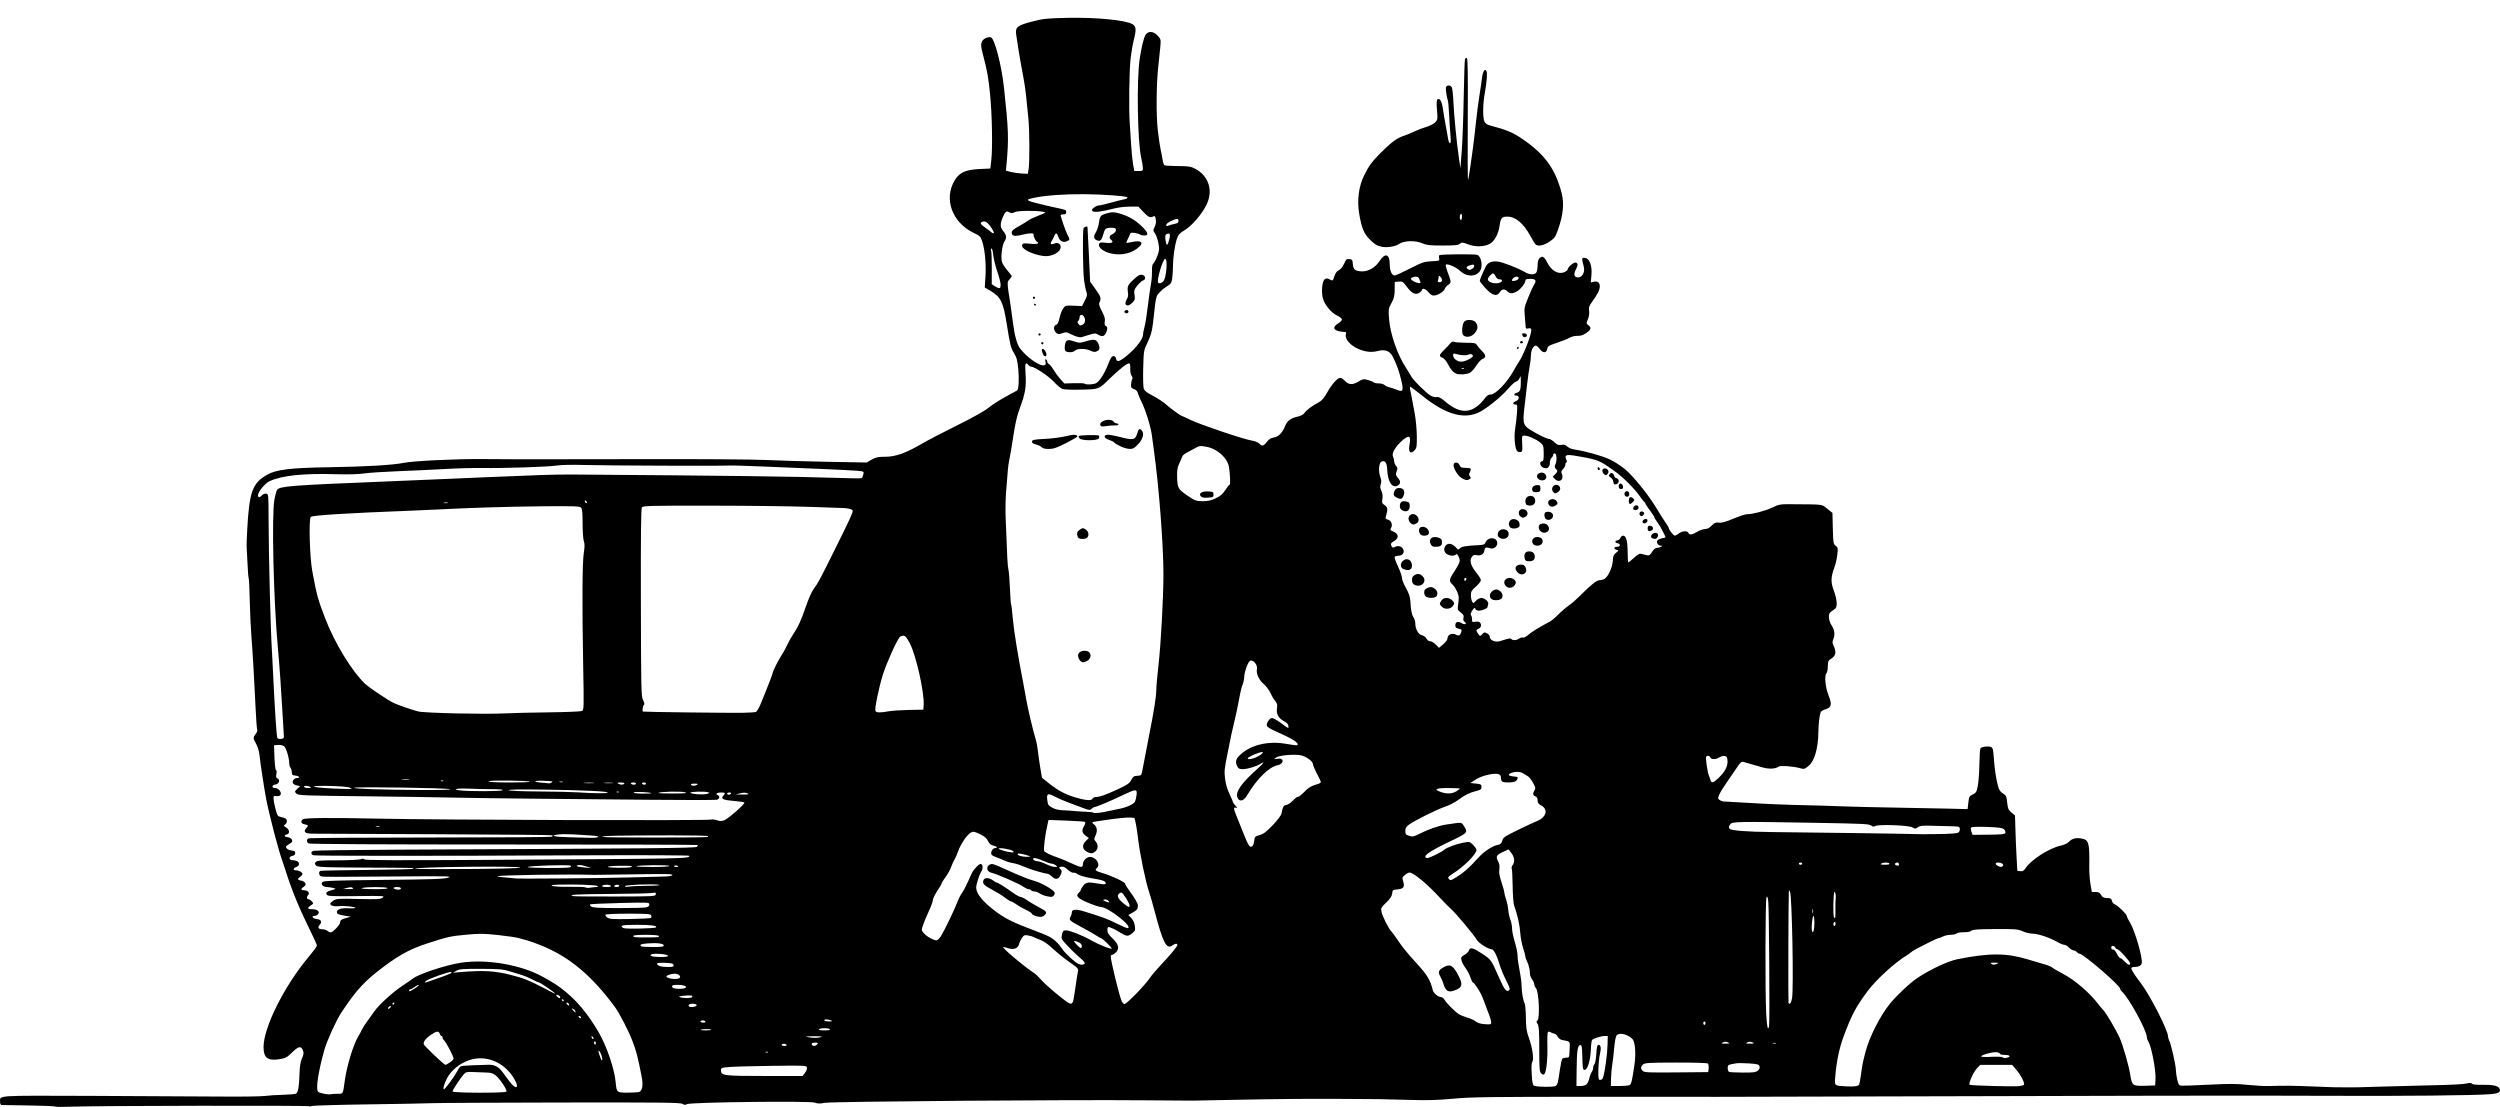 <?xml version="1.0" encoding="UTF-8" standalone="no"?>
<!-- Created with Inkscape (http://www.inkscape.org/) -->

<svg
   xmlns:dc="http://purl.org/dc/elements/1.1/"
   xmlns:cc="http://creativecommons.org/ns#"
   xmlns:rdf="http://www.w3.org/1999/02/22-rdf-syntax-ns#"
   xmlns:svg="http://www.w3.org/2000/svg"
   xmlns="http://www.w3.org/2000/svg"
   xmlns:sodipodi="http://sodipodi.sourceforge.net/DTD/sodipodi-0.dtd"
   xmlns:inkscape="http://www.inkscape.org/namespaces/inkscape"
   width="634.629mm"
   height="281mm"
   viewBox="0 0 2248.684 995.669"
   id="svg6288"
   version="1.1"
   inkscape:version="0.91 r13725"
   sodipodi:docname="classycoupleandcar-1923.svg">
  <defs
     id="defs6290" />
  <sodipodi:namedview
     id="base"
     pagecolor="#ffffff"
     bordercolor="#666666"
     borderopacity="1.0"
     inkscape:pageopacity="0.0"
     inkscape:pageshadow="2"
     inkscape:zoom="0.31237574"
     inkscape:cx="1934.3723"
     inkscape:cy="-52.784482"
     inkscape:document-units="px"
     inkscape:current-layer="layer1"
     showgrid="false"
     fit-margin-top="0"
     fit-margin-left="0"
     fit-margin-right="0"
     fit-margin-bottom="0"
     inkscape:window-width="1916"
     inkscape:window-height="1035"
     inkscape:window-x="13"
     inkscape:window-y="0"
     inkscape:window-maximized="0" />
  <g
     inkscape:label="Layer 1"
     inkscape:groupmode="layer"
     id="layer1"
     transform="translate(2481.542,1011.849)">
    <path
       style="fill:#000000"
       d="m -2431.681,-16.502 c -0.374,-0.388 -11.174,-0.848 -24,-1.022 -12.826,-0.174 -23.882,-0.355 -24.57,-0.403 -0.688,-0.048 -1.243,-1.324 -1.235,-2.837 0.034,-6.015 -5.372,-5.657 81.162,-5.375 43.627,0.142 95.297,0.414 114.823,0.604 19.525,0.19 38.425,-0.039 42,-0.51 3.575,-0.47 11,-0.949 16.5,-1.063 5.5,-0.114 10.739,-0.58 11.643,-1.035 1.967,-0.989 2.871,-6.127 3.232,-18.371 0.17,-5.775 0.868,-10.332 1.945,-12.718 1.946,-4.307 2.081,-6.164 0.645,-8.848 -1.64,-3.064 -4.029,-2.301 -9.433,3.014 -4.491,4.417 -5.709,5.057 -11.338,5.954 -10.428,1.662 -14.193,-1.228 -14.193,-10.895 0,-17.747 18.721,-55.145 40.663,-81.231 4.036,-4.798 7.345,-9.298 7.354,-10 0.01,-0.702 -2.322,-6.002 -5.181,-11.777 -10.363,-20.939 -17.447,-38.045 -22.779,-55 -1.297,-4.125 -2.706,-8.4 -3.132,-9.5 -3.053,-7.893 -11.524,-40.195 -14.425,-55 -1.763,-8.999 -5.319,-32.252 -6.117,-40 -0.36,-3.5 -1.611,-7.741 -3.001,-10.178 -2.892,-5.072 -2.925,-5.817 -0.396,-9.032 1.093,-1.389 1.702,-2.985 1.355,-3.547 -0.347,-0.562 -1.006,-9.172 -1.464,-19.132 -1.212,-26.356 -2.608,-50.286 -3.799,-65.111 -0.574,-7.15 -1.241,-21.647 -1.482,-32.216 -0.24,-10.569 -0.676,-19.602 -0.968,-20.074 -0.292,-0.472 -0.776,-6.675 -1.075,-13.784 -0.299,-7.109 -0.648,-13.601 -0.775,-14.426 -0.127,-0.825 0.119,-7.8 0.547,-15.5 1.902,-34.259 4.665,-41.825 18.03,-49.384 8.11,-4.586 20.97,-6.141 55.144,-6.665 33.579,-0.515 58.042,-1.959 68,-4.011 8.148,-1.68 45.693,-3.491 69.5,-3.353 9.075,0.053 25.275,0.147 36,0.209 10.725,0.062 59.775,-1.4e-4 109,-0.139 49.841,-0.14 98.805,0.195 110.5,0.756 11.55,0.555 36.75,1.294 56,1.644 l 35,0.636 4.5,-2.584 c 3.761,-2.16 5.762,-2.586 12.186,-2.596 9.398,-0.015 18.283,-3.156 32.656,-11.545 5.311,-3.1 19.782,-10.649 32.157,-16.775 14.222,-7.041 24.584,-12.854 28.164,-15.8 3.115,-2.564 10.09,-7.034 15.5,-9.933 5.41,-2.899 10.005,-5.408 10.213,-5.575 1.348,-1.088 1.852,-10.386 1.022,-18.883 -0.806,-8.258 -1.483,-10.824 -3.883,-14.729 -2.882,-4.689 -3.443,-6.946 -6.53,-26.271 -3.199,-20.025 -5.352,-24.302 -15.121,-30.026 l -4.649,-2.724 0.658,-10.037 c 0.719,-10.966 -0.589,-24.57 -3.051,-31.735 -1.378,-4.01 -2.197,-4.824 -7.226,-7.187 -19.744,-9.276 -27.595,-30.863 -17.312,-47.596 4.248,-6.912 9.716,-9.378 22.118,-9.975 l 9.829,-0.473 0.878,-7.623 c 1.264,-10.97 0.702,-41.089 -1.103,-59.123 -1.565,-15.633 -2.453,-20.583 -6.442,-35.895 -1.789,-6.867 -1.976,-8.903 -1.031,-11.185 1.183,-2.856 5.095,-4.842 8.195,-4.161 3.226,0.708 9.604,25.037 11.73,44.741 4.173,38.69 4.431,46.052 2.407,68.588 l -0.592,6.588 4.363,1.141 c 2.4,0.628 6.823,1.263 9.828,1.412 l 5.465,0.27 0.727,-4 c 1.003,-5.516 0.89,-35.154 -0.173,-45.5 -0.48,-4.675 -1.3,-12.775 -1.822,-18 -0.92,-9.22 -1.715,-14.33 -4.664,-30 -1.374,-7.303 -3.022,-17.407 -4.475,-27.449 -1.012,-6.989 0.779,-8.477 14.501,-12.045 9.948,-2.587 12.94,-2.896 31.975,-3.297 25.412,-0.535 51.843,2.042 57.986,5.655 3.515,2.067 3.74,4.804 1.203,14.636 -0.851,3.3 -2.084,10.5 -2.739,16 -1.304,10.956 -1.745,46.035 -0.748,59.5 0.346,4.675 0.921,13.45 1.277,19.5 0.356,6.05 1.128,13.588 1.714,16.75 l 1.067,5.75 3.87,0 c 3.559,0 3.869,-0.221 3.855,-2.75 -0.01,-1.512 -0.698,-5.648 -1.533,-9.19 -3.335,-14.149 -4.198,-70.456 -1.363,-88.886 1.765,-11.473 3.636,-19.105 5.308,-21.658 2.434,-3.715 6.963,-3.412 10.828,0.725 3.008,3.22 3.023,3.294 2.306,11.25 -0.397,4.405 -1.126,11.384 -1.621,15.509 -1.857,15.49 -2.12,44.874 -0.524,58.5 0.838,7.15 2.008,15.025 2.601,17.5 0.593,2.475 1.348,6.423 1.678,8.773 0.33,2.35 1.103,4.6 1.718,5 0.615,0.4 6.067,0.745 12.117,0.767 9.486,0.034 11.602,0.356 15.376,2.335 12.424,6.515 16.581,19.888 10.17,32.716 -4.256,8.516 -12.996,18.65 -19.459,22.562 -4.604,2.787 -5.783,4.101 -7.041,7.848 -1.922,5.724 -3.501,16.743 -3.526,24.61 -0.011,3.361 -0.311,8.234 -0.667,10.83 -0.561,4.095 -1.162,5.045 -4.534,7.174 -3.83,2.418 -6.007,4.34 -8.678,7.662 -0.747,0.929 -1.734,4.96 -2.193,8.957 -0.459,3.997 -1.32,11.481 -1.914,16.632 -0.836,7.249 -1.904,11.09 -4.726,17 -3.641,7.625 -3.647,7.657 -4.062,23.635 -0.236,9.086 0,17.08 0.557,18.5 0.625,1.607 3.067,3.541 6.835,5.414 4.857,2.414 12.266,7.347 14.363,9.563 1.26,1.332 11.754,9.023 12.311,9.023 0.344,0 4.205,1.749 8.58,3.887 8.853,4.326 48.135,17.545 55.357,18.628 2.548,0.382 5.404,1.548 6.348,2.59 2.438,2.694 3.942,2.37 6.879,-1.481 1.867,-2.447 3.634,-3.545 6.426,-3.992 4.108,-0.657 7.537,-4.185 9.992,-10.283 1.842,-4.574 4.917,-6.939 10.799,-8.31 3.536,-0.824 5.696,-1.98 6.775,-3.627 1.606,-2.451 7.1,-6.49 13.112,-9.64 2.208,-1.157 4.516,-3.903 6.975,-8.299 4.231,-7.567 9.431,-13.471 11.863,-13.471 0.924,0 2.693,1.094 3.933,2.431 3.613,3.898 6.92,4.188 12.237,1.072 4.328,-2.536 4.895,-2.628 9.042,-1.467 2.433,0.681 4.664,1.627 4.958,2.102 0.293,0.475 2.275,0.863 4.403,0.863 2.128,0 4.522,0.653 5.32,1.451 0.798,0.798 2.743,1.73 4.321,2.073 1.579,0.342 4.573,1.339 6.654,2.216 5.494,2.315 6.251,1.036 4.369,-7.382 -1.841,-8.234 -4.684,-16.267 -7.895,-22.308 -2.918,-5.489 -6.791,-6.892 -13.996,-5.069 -5.435,1.375 -10.983,0.693 -17.375,-2.134 -7.026,-3.108 -12.074,-9.105 -10.866,-12.909 0.338,-1.066 0.247,-1.988 -0.203,-2.049 -0.45,-0.061 -2.346,-0.286 -4.215,-0.5 -6.77,-0.773 -7.961,-4.094 -2.603,-7.256 1.925,-1.136 3.5,-2.753 3.5,-3.594 0,-0.841 -1.991,-2.464 -4.424,-3.608 -5.249,-2.467 -11.137,-9.589 -12.687,-15.345 -1.579,-5.865 -0.698,-15.521 1.568,-17.177 1.508,-1.103 2.271,-1.084 4.588,0.114 2.769,1.432 2.784,1.422 4.117,-2.785 0.908,-2.864 2.214,-4.64 4.06,-5.521 1.659,-0.792 3.503,-3.065 4.724,-5.826 1.762,-3.983 2.337,-4.49 4.779,-4.209 2.49,0.286 2.807,0.756 3.083,4.564 0.351,4.85 2.103,6.277 7.993,6.512 5.868,0.234 12.186,-3.412 15.989,-9.228 5.119,-7.827 9.211,-6.517 9.211,2.948 0,5.751 1.908,10.023 4.476,10.023 0.75,0 6.865,-2.807 13.59,-6.238 11.133,-5.68 12.885,-6.271 19.572,-6.609 7.074,-0.357 7.324,-0.455 6.772,-2.653 -0.315,-1.255 -0.168,-2.532 0.327,-2.838 1.383,-0.855 31.466,-1.092 33.99,-0.268 2.686,0.876 4.575,6.841 3.643,11.501 -1.602,8.01 -12.19,9.574 -19.185,2.834 -3.466,-3.34 -11.487,-6.762 -12.791,-5.458 -0.326,0.326 0.395,3.21 1.601,6.41 3.435,9.116 3.473,9.781 0.664,11.622 -1.379,0.904 -2.791,2.533 -3.136,3.62 -0.812,2.557 -6.524,6.076 -9.862,6.076 -1.732,0 -3.344,-1.004 -4.82,-3 -2.099,-2.839 -5.842,-4.135 -5.842,-2.023 0,0.537 -1.064,1.674 -2.365,2.527 -3.4,2.228 -6.76,0.616 -11.249,-5.396 -3.403,-4.558 -4.025,-4.955 -7.303,-4.659 l -3.583,0.323 -0.047,6.864 c -0.039,5.6 -0.572,7.827 -2.895,12.089 -2.739,5.025 -2.822,5.576 -2.158,14.365 1.017,13.465 7.593,32.37 15.367,44.175 1.878,2.852 4.009,6.321 4.736,7.71 1.687,3.224 13.039,14.466 17.092,16.928 1.774,1.077 4.152,1.677 5.572,1.406 1.879,-0.359 3.758,0.62 7.783,4.056 14.231,12.147 25.183,11.052 36.141,-3.614 1.362,-1.823 2.972,-2.75 4.776,-2.75 4.36,0 14.757,-10.844 20.615,-21.5 1.512,-2.75 3.522,-6.125 4.467,-7.5 4.832,-7.027 12.302,-26.748 11.286,-29.795 -0.236,-0.709 -1.335,-0.967 -2.678,-0.63 -1.954,0.49 -2.29,0.171 -2.369,-2.252 -0.05,-1.553 -0.389,-5.839 -0.753,-9.524 -0.614,-6.22 -0.39,-7.369 3.114,-16 2.076,-5.114 4.377,-10.187 5.113,-11.272 2.667,-3.931 1.754,-5.527 -3.162,-5.527 -3.521,0 -4.5,0.36 -4.5,1.656 0,2.403 -4.633,8.103 -8.002,9.845 -3.898,2.016 -5.955,1.888 -8.528,-0.529 -2.469,-2.32 -4.662,-1.854 -6.827,1.451 -2.431,3.71 -6.706,2.325 -12.62,-4.089 -2.762,-2.995 -5.022,-5.953 -5.022,-6.574 0,-1.049 2.458,-6.924 5.333,-12.746 1.786,-3.617 5.423,-5.188 10.667,-4.609 4.601,0.508 18.342,5.828 24.618,9.531 4.473,2.639 8.973,2.695 10.347,0.129 0.569,-1.064 1.035,-3.957 1.035,-6.429 0,-2.752 0.609,-5.103 1.571,-6.066 2.611,-2.611 4.294,-1.775 6.906,3.429 3.882,7.736 10.028,11.276 15.581,8.976 1.618,-0.67 2.941,-1.754 2.941,-2.41 0,-2.054 5.757,-6.873 7.44,-6.227 1.95,0.748 1.964,2.362 0.053,6.026 -2.031,3.895 -1.876,6.38 0.444,7.116 4.369,1.387 7.989,-3.675 6.615,-9.249 -2.043,-8.283 -2.025,-8.414 1.05,-8.06 4.173,0.481 6.593,7.04 5.797,15.71 l -0.586,6.382 2.689,-0.675 c 5.218,-1.31 7.089,3.386 3.869,9.711 -0.896,1.76 -3.201,5.361 -5.123,8.001 -2.926,4.022 -3.4,5.377 -2.918,8.347 0.356,2.195 -0.039,5.082 -1.036,7.575 -1.565,3.912 -1.548,4.076 0.596,5.694 2.758,2.08 2.115,3.875 -2.521,7.041 -2.487,1.698 -4.81,2.41 -7.515,2.302 -2.274,-0.091 -5.265,0.63 -7.135,1.718 -1.771,1.031 -6.884,3.077 -11.364,4.546 -7.345,2.409 -8.202,2.956 -8.725,5.574 -0.776,3.878 -3.882,3.833 -6.789,-0.098 -1.22,-1.65 -2.783,-3 -3.473,-3 -2.184,0 -4.369,4.293 -4.369,8.586 0,2.278 -0.482,6.565 -1.072,9.527 -0.59,2.963 -1.697,10.786 -2.46,17.386 -0.763,6.6 -1.906,16.5 -2.54,22 -1.389,12.055 -0.725,14.335 5.283,18.147 6.524,4.14 15.08,8.326 17.048,8.34 0.968,0.007 3.137,1.329 4.821,2.938 2.497,2.386 3.668,2.827 6.351,2.392 2.462,-0.4 3.765,-0.032 5.179,1.46 1.039,1.097 3.915,2.303 6.39,2.679 10.388,1.581 25.306,5.789 32.157,9.069 4.039,1.934 10.128,5.869 13.532,8.745 7.686,6.493 21.212,23.305 28.343,35.229 2.961,4.95 6.639,10.755 8.175,12.9 1.536,2.145 2.792,4.301 2.792,4.79 0,1.458 4.289,6.811 5.438,6.787 0.584,-0.012 2.187,-0.902 3.562,-1.978 2.983,-2.333 7.827,-2.614 8.638,-0.5 0.826,2.152 3.28,1.848 7.862,-0.974 2.2,-1.355 5.378,-2.478 7.063,-2.495 2.09,-0.021 3.995,-1.008 6,-3.107 2.44,-2.555 3.529,-3.002 6.437,-2.64 2.534,0.315 6.123,-0.668 13,-3.559 5.225,-2.197 10.625,-3.986 12,-3.976 5.137,0.037 16.715,-2.989 23,-6.011 6.218,-2.989 7.021,-3.121 18.5,-3.032 28.401,0.22 25.814,-0.118 31.003,4.044 l 4.676,3.75 0.343,13.945 c 0.321,13.013 0.491,14.057 2.555,15.613 2.024,1.527 2.152,2.2 1.502,7.941 -0.39,3.45 -1.552,8.574 -2.582,11.387 -3.337,9.113 -3.454,13.355 -0.576,21.001 1.418,3.768 2.579,8.812 2.579,11.209 0,3.663 -0.438,4.637 -2.75,6.108 -1.512,0.962 -3.081,2.21 -3.485,2.773 -1.548,2.156 -0.692,7.738 1.735,11.308 2.69,3.959 3.192,8.603 1.362,12.618 -0.912,2.001 -0.8,3.209 0.563,6.081 2.412,5.083 1.733,8.576 -2.137,11.002 -2.914,1.827 -3.215,2.481 -3.25,7.064 -0.021,2.777 -0.594,5.605 -1.272,6.284 -1.983,1.983 -0.952,12.681 1.911,19.834 3.27,8.17 2.698,10.84 -2.668,12.448 -2.184,0.654 -4.193,1.909 -4.463,2.787 -1.175,3.813 -1.888,10.185 -2.025,18.097 -0.261,15.008 -3.56,25.936 -9.186,30.425 -3.245,2.59 -3.855,2.736 -7.212,1.73 -5.64,-1.69 -17.882,-2.592 -19.35,-1.427 -2.63,2.089 -8.733,2.385 -14.534,0.705 -3.156,-0.914 -7.763,-2.239 -10.239,-2.943 -2.475,-0.705 -5.501,-1.58 -6.724,-1.945 -1.877,-0.56 -2.772,0.165 -5.731,4.646 -1.929,2.92 -6.009,8.857 -9.068,13.194 -3.059,4.336 -6.238,9.502 -7.064,11.48 -1.377,3.295 -1.357,3.702 0.234,4.866 0.955,0.698 2.438,1.301 3.295,1.34 7.019,0.317 14.951,0.765 22.559,1.272 13.832,0.923 36.412,1.842 53,2.156 8.25,0.156 21.975,0.573 30.5,0.926 8.525,0.353 29.675,0.869 47,1.145 17.325,0.276 39.43,0.701 49.123,0.945 l 17.623,0.443 0.657,-5.808 c 0.604,-5.34 0.926,-5.937 3.999,-7.402 3.017,-1.439 3.459,-2.212 4.543,-7.96 0.661,-3.502 1.296,-12.199 1.411,-19.327 0.115,-7.128 0.527,-13.471 0.914,-14.095 0.931,-1.5 6.682,-2.314 9.326,-1.32 1.854,0.697 2.174,1.884 2.762,10.251 0.722,10.265 2.021,18.754 3.903,25.49 0.849,3.041 2.102,4.82 4.313,6.124 2.811,1.659 3.18,2.454 3.774,8.144 0.572,5.472 1.081,6.658 3.847,8.967 l 3.188,2.661 0.392,13.409 c 0.216,7.375 0.692,18.584 1.059,24.909 l 0.666,11.5 2.7,0.312 c 2.123,0.245 3.171,-0.396 4.902,-3 4.949,-7.445 21.353,-17.892 31.354,-19.968 2.977,-0.618 5.978,-2.025 7.324,-3.434 2.781,-2.911 6.14,-3.844 11.025,-3.062 7.011,1.122 7.72,3.538 7.378,25.152 -0.078,4.95 0.411,12.15 1.087,16 l 1.23,7 3.38,0 c 2.341,0 3.725,0.615 4.5,2 1.603,2.863 2.704,3.467 6.351,3.485 2.594,0.012 3.353,0.501 3.849,2.479 0.34,1.355 1.367,2.702 2.282,2.992 2.564,0.814 11.137,9.042 11.137,10.689 0,0.805 1.307,3.524 2.904,6.042 4.288,6.761 11.605,32.221 10.482,36.47 -0.575,2.175 -2.994,3.304 -7.135,3.329 -1.238,0.008 -2.25,0.552 -2.25,1.21 0,1.291 3.602,6.899 8.544,13.304 8.138,10.545 24.456,42.436 24.456,47.797 0,1.009 0.513,2.793 1.14,3.965 1.627,3.041 5.803,21.491 5.938,26.239 0.063,2.2 0.636,6.25 1.275,9 0.984,4.238 1.54,5.035 3.654,5.232 1.371,0.127 12.618,-0.282 24.993,-0.91 17.871,-0.906 24.969,-0.875 34.5,0.155 6.6,0.713 15.15,1.192 19,1.065 12.963,-0.428 22.918,-0.336 39,0.362 17.065,0.741 23.726,0.912 32.5,0.834 3.025,-0.027 7.3,-0.06 9.5,-0.073 2.2,-0.013 9.4,-0.227 16,-0.474 6.6,-0.247 25.399,-0.749 41.777,-1.115 29.404,-0.657 35.679,-0.982 40.878,-2.115 1.476,-0.322 2.956,-0.092 3.332,0.517 0.409,0.662 3.71,1.038 8.345,0.949 9.952,-0.191 14.957,0.81 16.265,3.253 1.724,3.22 -0.506,4.605 -8.402,5.218 -14.522,1.128 -79.945,1.776 -145.694,1.443 -61.962,-0.314 -188.887,-0.126 -446,0.658 -54.175,0.165 -100.3,0.284 -102.5,0.263 -2.2,-0.021 -52.6,-0.038 -112,-0.038 -94.307,-5e-4 -110.346,0.217 -126.5,1.72 -14.377,1.337 -23.291,1.573 -40,1.059 -22.343,-0.687 -27.002,-0.754 -63.5,-0.909 -30.546,-0.13 -55.511,0.102 -94,0.872 -18.15,0.363 -34.8,0.687 -37,0.719 -2.2,0.032 -21.325,-0.104 -42.5,-0.304 -67.639,-0.637 -281.918,1.054 -288.226,2.275 -4.423,0.856 -6.42,0.821 -8.778,-0.156 -4.078,-1.689 -112.337,-0.427 -115.171,1.342 -1.404,0.877 -2.344,0.817 -4.069,-0.261 -1.893,-1.182 -19.012,-1.372 -109.437,-1.214 -58.956,0.103 -110.934,0.374 -115.506,0.602 -4.572,0.228 -30.334,0.709 -57.249,1.069 -26.915,0.36 -49.931,1.033 -51.147,1.495 -1.216,0.462 -2.503,0.548 -2.86,0.191 -0.804,-0.804 -193.767,-0.455 -213.056,0.385 -7.7,0.336 -14.306,0.292 -14.68,-0.096 z m 253.793,-11.512 c 5.094,0 4.758,0.601 6.426,-11.5 1.865,-13.525 7.709,-32.802 12.128,-40 1.013,-1.65 2.496,-4.404 3.296,-6.12 0.8,-1.716 2.935,-5.092 4.745,-7.503 1.81,-2.411 4.626,-6.347 6.257,-8.746 4.103,-6.034 16.55,-17.41 25.534,-23.335 4.125,-2.721 8.175,-5.522 9,-6.224 4.815,-4.098 29.832,-12.392 43.692,-14.485 23.021,-3.477 53.909,1.834 73.373,12.617 10.753,5.957 13.541,7.78 20.475,13.388 10.826,8.756 20.677,20.786 29.797,36.388 7.264,12.428 14.313,33.046 15.391,45.02 0.841,9.343 1.019,9.502 10.558,9.486 4.518,-0.01 9.216,-0.282 10.44,-0.61 3.003,-0.805 3.92,-6.105 2.396,-13.851 -3.625,-18.425 -4.672,-22.466 -8.295,-32.025 -3.35,-8.838 -11.708,-25.055 -15.72,-30.5 -20.919,-28.394 -41.17,-45.298 -66.456,-55.473 -4.867,-1.958 -10.492,-3.978 -12.5,-4.487 -2.008,-0.509 -5.452,-1.455 -7.652,-2.1 -2.2,-0.646 -10.604,-1.882 -18.677,-2.748 -12.651,-1.357 -16.585,-1.396 -28.5,-0.283 -14.264,1.332 -16.262,1.778 -34.823,7.765 -14.384,4.64 -24.527,9.966 -38,19.954 -18.4,13.641 -25.535,21.29 -39.565,42.416 -4.448,6.698 -12.946,25.397 -15.204,33.457 -5.363,19.144 -7.766,34.56 -5.837,37.446 0.952,1.425 9.341,3.123 11.938,2.416 0.733,-0.199 3.334,-0.362 5.781,-0.362 z m 151.873,-1.978 c 0.843,-1.363 -5.516,-11.029 -9.413,-14.307 -2.545,-2.141 -4.32,-2.736 -8.4,-2.814 -2.845,-0.054 -8.151,-0.26 -11.79,-0.456 -5.806,-0.313 -6.863,-0.086 -8.623,1.849 -3.051,3.355 -10.26,14.3 -10.26,15.577 0,1.461 47.585,1.609 48.486,0.151 z m -51.102,-7.975 c 2.49,-3.274 5.441,-7.744 6.557,-9.932 1.117,-2.189 2.592,-4.327 3.279,-4.751 0.687,-0.424 5.756,-0.887 11.264,-1.027 5.509,-0.141 11.816,-0.343 14.017,-0.45 5.026,-0.244 9.281,2.01 12.498,6.62 1.375,1.971 4.226,5.813 6.335,8.538 6.101,7.884 9.12,6.001 4.104,-2.559 -8.847,-15.095 -25.658,-21.944 -40.798,-16.62 -8.439,2.968 -15.744,8.976 -19.514,16.049 -2.711,5.087 -4.049,10.086 -2.698,10.086 0.236,0 2.466,-2.679 4.956,-5.953 z m 994.595,2.964 c 1.986,-1.063 2.216,-1.901 4.115,-15.011 0.677,-4.675 1.633,-8.95 2.124,-9.5 0.491,-0.55 2.105,-1 3.587,-1 2.65,0 2.699,-0.119 2.987,-7.22 0.324,-7.979 1.048,-7.087 -7.11,-8.753 -1.274,-0.26 -2.925,-1.61 -3.669,-3 -0.744,-1.39 -1.957,-2.527 -2.697,-2.527 -0.74,0 -2.218,-0.545 -3.286,-1.212 -1.067,-0.667 -2.299,-0.853 -2.736,-0.414 -0.438,0.439 -0.664,6.103 -0.503,12.586 0.301,12.137 -0.949,23.597 -2.771,25.42 -0.713,0.713 -1.577,0.493 -2.778,-0.708 -1.542,-1.542 -1.743,-4.07 -1.743,-21.957 0,-16.288 -0.291,-20.657 -1.5,-22.495 -1.238,-1.882 -1.266,-2.426 -0.162,-3.113 2.389,-1.487 1.3,-26.192 -1.28,-29.043 -0.857,-0.946 -1.557,-2.516 -1.557,-3.488 0,-0.972 -0.878,-2.999 -1.95,-4.506 -1.073,-1.506 -1.938,-3.601 -1.923,-4.654 0.051,-3.604 -1.017,-8.303 -2.572,-11.31 -0.855,-1.653 -1.555,-3.718 -1.555,-4.587 0,-0.87 -0.934,-4.355 -2.077,-7.746 -1.142,-3.39 -2.284,-9.564 -2.539,-13.718 -0.416,-6.795 -2.561,-16.276 -5.557,-24.554 -0.597,-1.65 -1.172,-9.551 -1.278,-17.557 -0.106,-8.006 -0.483,-15.028 -0.839,-15.603 -0.355,-0.575 -10e-5,-1.9 0.79,-2.943 2.193,-2.897 1.776,-7.169 -1.062,-10.889 l -2.562,-3.359 -5.188,2.397 c -5.882,2.718 -6.498,3.986 -4.145,8.537 1.149,2.223 1.472,4.416 1.044,7.093 -0.446,2.786 0.088,5.982 1.896,11.37 1.384,4.122 2.522,8.273 2.531,9.224 0.01,0.951 0.731,3.754 1.606,6.229 0.875,2.475 1.765,6.798 1.977,9.608 0.212,2.809 1.065,6.732 1.894,8.718 0.83,1.986 1.515,5.537 1.523,7.892 0.01,2.355 1.133,7.882 2.5,12.282 1.367,4.4 2.485,10.025 2.485,12.5 2e-4,2.475 0.767,8.1 1.704,12.5 0.937,4.4 1.767,10.475 1.844,13.5 0.173,6.82 1.345,13.862 2.746,16.5 0.584,1.1 1.108,6.95 1.164,13 0.086,9.28 0.526,12.183 2.818,18.563 3.105,8.646 4.567,19.217 2.931,21.188 -0.697,0.839 -0.868,4.74 -0.488,11.11 0.5,8.377 0.86,9.913 2.455,10.478 3.127,1.107 16.826,1.232 18.806,0.172 z m 273.183,-1.274 c 0.376,-0.608 1.183,-4.96 1.795,-9.671 1.068,-8.226 1.434,-10.033 4.063,-20.066 3.429,-13.087 13.019,-32.004 21.672,-42.752 6.272,-7.79 18.382,-19.13 25.308,-23.699 11.458,-7.558 27.21,-14.907 35.5,-16.562 29.317,-5.852 44.441,-5.75 64.5,0.435 4.675,1.442 10.962,3.306 13.971,4.144 3.009,0.838 6.169,2.155 7.022,2.927 0.853,0.772 5.112,3.269 9.464,5.547 10.622,5.562 23.687,16.706 31.584,26.941 1.902,2.465 4.204,5.235 5.114,6.155 2.235,2.259 11.518,18.066 14.282,24.319 3.173,7.178 8.24,24.771 9.597,33.316 1.576,9.926 2.157,10.363 13.324,10.013 l 9.143,-0.286 0.291,-6.552 c 0.33,-7.433 -3.763,-28.73 -6.252,-32.529 -0.846,-1.292 -1.539,-3.249 -1.539,-4.35 0,-5.864 -16.594,-36.167 -22.48,-41.053 -0.836,-0.694 -1.52,-1.797 -1.52,-2.452 0,-2.945 -33.205,-31.564 -36.623,-31.564 -0.623,0 -1.693,-0.675 -2.377,-1.5 -0.685,-0.825 -2.011,-1.5 -2.948,-1.5 -0.937,0 -2.76,-1.125 -4.052,-2.5 -1.292,-1.375 -3.203,-2.5 -4.246,-2.5 -1.044,0 -3.778,-1.094 -6.076,-2.43 -6.625,-3.853 -17.532,-7.57 -22.214,-7.57 -2.364,0 -6.473,-0.964 -9.131,-2.143 -4.449,-1.972 -6.414,-2.133 -24.728,-2.024 -15.683,0.094 -20.235,0.421 -21.5,1.545 -0.994,0.883 -3.608,1.391 -6.864,1.333 -2.892,-0.051 -5.795,0.442 -6.45,1.097 -0.655,0.655 -3.014,1.194 -5.241,1.197 -2.228,0.003 -5.339,0.678 -6.914,1.5 -1.575,0.822 -3.375,1.501 -4,1.509 -0.625,0.008 -4.736,1.86 -9.136,4.115 -4.4,2.255 -9.35,4.789 -11,5.632 -1.65,0.842 -3.791,2.213 -4.757,3.046 -0.966,0.833 -2.578,2.005 -3.58,2.604 -10.702,6.39 -27.636,21.864 -35.449,32.393 -10.499,14.149 -14.325,21.392 -21.501,40.696 -3.983,10.714 -6.571,23.449 -7.571,37.255 -0.519,7.162 -0.766,6.973 9.858,7.565 7.165,0.4 10.737,-0.085 11.663,-1.583 z m 148.213,0.208 c 1.212,-1.101 -2.643,-8.728 -6.958,-13.77 l -3.573,-4.174 -14.371,0 -14.371,0 -3.059,3.25 c -3.098,3.291 -7.628,13.495 -6.497,14.632 0.72,0.723 39.303,1.798 44.455,1.238 1.925,-0.209 3.894,-0.738 4.375,-1.175 z m -393.142,-0.694 c 0.849,-0.963 1.876,-3.325 2.283,-5.25 0.406,-1.925 1.357,-4.388 2.111,-5.473 0.755,-1.085 1.372,-2.907 1.372,-4.05 0,-1.143 0.523,-2.601 1.163,-3.241 0.64,-0.64 1.373,-4.78 1.629,-9.2 0.348,-6.009 0.819,-8.037 1.868,-8.037 2.247,0 2.71,2.788 1.384,8.335 -0.679,2.841 -1.304,9.215 -1.389,14.165 -0.142,8.288 0,9 1.782,9 1.373,0 2.201,-1.018 2.846,-3.5 1.611,-6.202 3.417,-20.286 3.622,-28.25 l 0.2,-7.75 -2.802,0.015 c -3.128,0.017 -9.88,2.154 -11.267,3.567 -0.496,0.505 -1.006,4.264 -1.134,8.355 -0.301,9.62 -2.969,18.563 -5.538,18.563 -1.69,0 -1.889,-1.046 -2.146,-11.317 -0.251,-10.03 -0.477,-11.28 -1.985,-10.989 -2.299,0.443 -2.955,5.137 -3.147,22.528 l -0.158,14.278 3.882,0 c 2.442,0 4.454,-0.649 5.425,-1.75 z m 38.659,0.837 c 1.406,-0.89 2.222,-4.403 4.199,-18.087 1.447,-10.016 0.712,-20.454 -1.622,-23.033 -4.117,-4.55 -12.013,-6.428 -14.487,-3.446 -0.694,0.836 -1.639,5.899 -2.1,11.25 -0.461,5.351 -1.26,12.204 -1.776,15.229 -0.516,3.025 -1,8.537 -1.075,12.25 l -0.137,6.75 7.803,-0.015 c 4.292,-0.01 8.43,-0.412 9.196,-0.897 z m -741.921,-10.779 c 1.164,-1.48 1.984,-3.618 1.823,-4.75 -0.291,-2.035 -0.638,-2.055 -30.294,-1.701 -16.5,0.197 -33.825,0.647 -38.5,1 -8.2,0.619 -8.5,0.729 -8.5,3.113 0,4.715 2.217,4.999 39.177,5.015 l 34.177,0.015 2.117,-2.691 z m 812.851,-4.186 c 0.178,-1.857 -0.102,-3.803 -0.622,-4.322 -0.551,-0.551 -12.526,-0.921 -28.73,-0.886 -24.485,0.052 -28.003,0.257 -29.628,1.727 -2.261,2.046 -2.335,3.723 -0.257,5.802 1.388,1.388 5.176,1.553 30.25,1.321 l 28.663,-0.265 0.323,-3.377 z m 44.193,2.065 c 1.569,-1.271 2.044,-2.422 1.59,-3.853 -0.564,-1.777 -1.755,-2.119 -9.214,-2.645 -4.712,-0.333 -9.99,-0.369 -11.729,-0.081 -7.558,1.251 -7.662,1.31 -7.662,4.327 0,1.594 0.562,3.125 1.25,3.402 0.688,0.277 6.263,0.54 12.389,0.583 9.341,0.066 11.5,-0.213 13.377,-1.733 z m -1176.335,-7.438 c 1.818,-1.238 3.308,-2.777 3.312,-3.42 0.01,-1.768 -6.905,-15.012 -8.553,-16.379 -0.792,-0.658 -1.44,-1.815 -1.44,-2.573 0,-0.758 -0.42,-1.378 -0.933,-1.378 -0.513,0 -1.218,-0.9 -1.567,-2 -0.878,-2.768 -2.902,-2.507 -8.055,1.038 -4.408,3.033 -6.445,5.622 -6.445,8.191 0,1.3 18.352,18.771 19.718,18.771 0.362,0 2.146,-1.012 3.964,-2.25 z m 136.345,-6.169 c -0.645,-1.954 -1.638,-3.841 -2.207,-4.192 -1.029,-0.636 -0.659,1.156 1.342,6.5 1.4,3.739 2.177,1.667 0.865,-2.308 z m 1264.712,1.792 c 3.386,-0.908 1.659,-2.373 -2.798,-2.373 -2.168,0 -3.941,-0.398 -3.941,-0.883 0,-0.486 -1.238,-1.148 -2.75,-1.472 -3.001,-0.642 -14.228,2.309 -14.242,3.744 0,0.49 3.986,0.661 8.895,0.381 4.897,-0.279 9.509,-0.123 10.25,0.346 1.606,1.018 1.722,1.024 4.586,0.257 z m -1115.01,-4.977 c -0.332,-0.332 -1.195,-0.368 -1.917,-0.079 -0.798,0.319 -0.561,0.556 0.604,0.604 1.054,0.043 1.645,-0.193 1.312,-0.525 z m 16.771,-6.396 c -0.34,-0.55 -1.492,-1 -2.559,-1 -1.067,0 -1.941,0.45 -1.941,1 0,0.55 1.151,1 2.559,1 1.451,0 2.292,-0.433 1.941,-1 z m 27.5,-0.5 c 1.061,-1.279 0.784,-1.5 -1.878,-1.5 -2.975,0 -3.905,0.884 -2.456,2.333 1.115,1.116 3.02,0.749 4.333,-0.833 z m -199.396,-2.229 c -1.016,-1.017 -1.855,0.514 -1.021,1.863 0.63,1.019 0.866,1.02 1.204,0.004 0.232,-0.695 0.149,-1.535 -0.183,-1.867 z m 1018.646,0.509 c -1.618,-0.78 -2.882,-0.78 -4.5,0 -1.976,0.953 -1.701,1.085 2.25,1.085 3.951,0 4.226,-0.132 2.25,-1.085 z m 22,0 c -1.618,-0.78 -2.882,-0.78 -4.5,0 -1.976,0.953 -1.701,1.085 2.25,1.085 3.951,0 4.226,-0.132 2.25,-1.085 z m 21,0.558 c -0.688,-0.277 -1.812,-0.277 -2.5,0 -0.688,0.277 -0.125,0.504 1.25,0.504 1.375,0 1.938,-0.227 1.25,-0.504 z m -1064.067,-5.554 c -0.718,-0.718 -1.183,-0.777 -1.183,-0.15 0,1.335 1.183,2.517 1.85,1.85 0.284,-0.284 -0.016,-1.049 -0.667,-1.7 z m 205.317,0.217 c 1.984,-0.505 -0.218,-0.755 -6.5,-0.74 -6.938,0.017 -8.421,0.217 -5.5,0.74 5.223,0.935 8.325,0.935 12,0 z m -98.831,-6.664 c -0.748,-0.748 -8.728,-0.611 -9.502,0.163 -0.275,0.275 1.899,0.501 4.833,0.501 2.933,0 5.035,-0.299 4.669,-0.664 z m 106.831,-0.336 c -0.34,-0.55 -2.59,-1 -5,-1 -2.41,0 -4.66,0.45 -5,1 -0.384,0.621 1.509,1 5,1 3.491,0 5.384,-0.379 5,-1 z m 844.689,-2.75 c 0.678,-2.811 0.018,-106.205 -0.716,-112.202 -0.499,-4.077 -0.9,-5.036 -1.591,-3.801 -1.08,1.93 -1.301,84.775 -0.279,104.482 0.631,12.16 1.499,16.029 2.586,11.521 z m -250.029,-4.275 c -0.187,-1.361 -0.9,-3.825 -1.585,-5.475 -0.685,-1.65 -1.808,-4.575 -2.496,-6.5 -3.711,-10.389 -4.892,-13.034 -7.945,-17.791 -1.838,-2.865 -3.711,-5.209 -4.161,-5.209 -0.45,0 -1.375,-1.688 -2.056,-3.75 -1.221,-3.699 -2.806,-6.648 -6.1,-11.349 -0.925,-1.32 -1.984,-3.626 -2.352,-5.124 -0.581,-2.364 -0.207,-2.996 2.825,-4.785 1.922,-1.134 3.726,-2.946 4.008,-4.026 0.809,-3.093 3.695,-2.349 11.839,3.052 8.061,5.346 8.027,5.297 14.951,20.984 4.663,10.563 6.428,13.122 8.505,12.326 2.066,-0.793 1.774,-2.047 -2.408,-10.326 -2.084,-4.125 -4.627,-10.425 -5.65,-14 -2.089,-7.296 -5.11,-13.008 -6.867,-12.984 -2.908,0.039 -11.966,-5.715 -13.406,-8.516 -1.894,-3.684 -19.42,-24.613 -23.449,-28.003 -1.611,-1.355 -5.841,-5.638 -9.401,-9.517 -11.384,-12.405 -24.076,-22.98 -27.58,-22.98 -0.947,0 -2.875,1.012 -4.285,2.25 -2.381,2.09 -2.48,2.514 -1.4,5.96 1.509,4.815 0.127,6.578 -5.476,6.986 -3.92,0.285 -4.191,0.504 -4.49,3.616 -0.235,2.444 -1.637,4.584 -5.349,8.161 -4.644,4.476 -4.975,5.106 -4.308,8.188 0.922,4.259 6.09,14.682 8.678,17.503 1.092,1.191 3.631,4.624 5.641,7.63 4.492,6.716 8.837,12.091 16.684,20.638 10.131,11.035 13.024,15.771 15.174,24.839 0.641,2.705 4.825,6.228 7.397,6.228 1.006,0 2.361,1.012 3.01,2.25 1.444,2.754 9.447,10.837 12.97,13.1 1.419,0.911 5.019,2.373 8,3.247 2.981,0.875 6.321,2.418 7.421,3.43 1.108,1.019 4.007,2.019 6.5,2.241 7.024,0.626 7.538,0.461 7.16,-2.293 z m -40.427,-28.725 c -0.867,-0.963 -1.903,-3.1 -2.301,-4.75 -0.398,-1.65 -1.671,-4.677 -2.828,-6.728 -2.499,-4.426 -1.79,-6.202 3.593,-8.995 5.214,-2.706 7.854,-1.111 12.362,7.468 4.266,8.119 3.85,10.851 -2.029,13.307 -4.563,1.907 -6.878,1.827 -8.797,-0.302 z m 233.267,30.25 c 0,-0.825 -0.45,-1.5 -1,-1.5 -0.55,0 -1,0.675 -1,1.5 0,0.825 0.45,1.5 1,1.5 0.55,0 1,-0.675 1,-1.5 z m -899.5,-1.5 c -0.34,-0.55 -1.492,-1 -2.559,-1 -1.067,0 -1.941,0.45 -1.941,1 0,0.55 1.151,1 2.559,1 1.451,0 2.292,-0.433 1.941,-1 z m 113,-1 c -2.808,-1.207 -6.746,-1.207 -6,0 0.34,0.55 2.279,0.968 4.309,0.93 2.975,-0.057 3.303,-0.237 1.691,-0.93 z m -225,-3 c -0.34,-0.55 -1.068,-1 -1.618,-1 -0.55,0 -0.722,0.45 -0.382,1 0.34,0.55 1.068,1 1.618,1 0.55,0 0.722,-0.45 0.382,-1 z m -5.109,-5.423 c -0.3,-0.782 -1.274,-1.702 -2.163,-2.043 -1.328,-0.51 -1.287,-0.256 0.232,1.423 2.178,2.407 2.677,2.567 1.93,0.62 z m -165.801,-4.32 c -0.694,-0.693 -2.591,0.716 -2.591,1.924 0,0.663 0.574,0.587 1.524,-0.202 0.838,-0.696 1.318,-1.471 1.067,-1.723 z m 273.822,0.138 c 2.365,-0.907 0.866,-2.395 -2.412,-2.395 -2.885,0 -4.508,1.159 -3.306,2.361 0.807,0.807 3.661,0.824 5.719,0.035 z m -113.871,-2.329 c -0.363,-0.587 -1.138,-1.067 -1.723,-1.067 -0.663,0 -0.587,0.574 0.202,1.524 1.371,1.653 2.597,1.284 1.521,-0.458 z m -157.041,-0.067 c 0.34,-0.55 0.141,-1 -0.441,-1 -0.583,0 -1.059,0.45 -1.059,1 0,0.55 0.199,1 0.441,1 0.243,0 0.719,-0.45 1.059,-1 z m 679.56,-22.974 c 1.655,-2.461 5.808,-7.411 9.227,-11 8.794,-9.23 15.713,-17.545 15.713,-18.884 0,-1.53 -2.086,-1.393 -4.296,0.284 -5.455,4.137 -8.569,-1.736 -16.129,-30.426 -1.812,-6.875 -4.01,-14.525 -4.885,-17 -3.137,-8.875 -8.605,-35.304 -10.138,-49 -0.977,-8.73 -2.721,-17.988 -3.415,-18.129 -3.531,-0.715 -8.896,-0.39 -21.632,1.311 -8.247,1.102 -15.368,2.233 -15.823,2.515 -0.456,0.282 0.053,1.129 1.131,1.884 2.891,2.025 3.513,5.932 1.588,9.987 -1.493,3.146 -1.504,3.662 -0.119,5.212 2.915,3.261 2.566,7.619 -0.788,9.816 -2.123,1.391 -2.969,1.45 -5.538,0.386 -5.464,-2.263 -6.354,-6.311 -2.284,-10.381 l 2.672,-2.672 -2.164,-1.516 c -3.928,-2.751 -4.54,-5.137 -2.295,-8.942 1.15,-1.948 1.607,-3.668 1.065,-4.003 -0.523,-0.323 -8.124,-0.854 -16.892,-1.18 l -15.942,-0.593 -0.591,2.402 c -2.379,9.666 -4.274,24.498 -3.282,25.693 1.188,1.432 5.367,3.379 13.259,6.178 2.75,0.975 7.969,3.181 11.597,4.902 8.11,3.847 9.903,3.961 9.903,0.629 0,-3.156 3.274,-6.5 6.365,-6.5 5.538,0 9.812,6.948 6.146,9.991 -2.172,1.802 -1.153,2.681 5.258,4.537 8.007,2.318 20.232,8.098 20.232,9.566 0,0.673 1.711,3.515 3.801,6.315 4.938,6.614 7.898,11.776 7.648,13.341 -0.11,0.688 -0.256,1.842 -0.324,2.566 -0.069,0.724 -1.962,2.348 -4.207,3.61 l -4.082,2.294 2.662,2.778 c 1.668,1.741 2.873,4.35 3.227,6.987 0.505,3.763 0.258,4.459 -2.33,6.576 -3.741,3.059 -5.075,3.017 -10.449,-0.33 -4.849,-3.02 -9.495,-5.231 -10.993,-5.231 -0.524,0 -0.953,1.325 -0.953,2.945 0,2.193 1.134,4.008 4.445,7.111 5.567,5.218 6.657,9.142 3.478,12.526 -1.249,1.33 -2.868,2.418 -3.597,2.418 -0.729,0 -1.32,0.562 -1.313,1.25 0.046,4.364 8.119,37.26 10.013,40.798 0.523,0.978 1.519,2.008 2.213,2.289 1.46,0.592 18.343,-16.654 22.822,-23.311 z m -68.609,19.724 c 0.386,-1.788 1.328,-7.75 2.095,-13.25 0.766,-5.5 1.673,-11.178 2.015,-12.617 0.566,-2.382 -0.127,-3.138 -7.72,-8.422 -4.588,-3.193 -11.266,-8.578 -14.841,-11.966 -4.185,-3.967 -8.281,-6.816 -11.5,-8 -2.75,-1.011 -5.45,-2.153 -6,-2.536 -0.55,-0.384 -2.648,-0.994 -4.662,-1.357 -3.236,-0.583 -3.887,-0.336 -5.604,2.12 -1.069,1.528 -2.246,4.032 -2.616,5.563 -0.941,3.89 -4.532,5.358 -9.481,3.875 -2.128,-0.638 -4.259,-1.159 -4.736,-1.159 -2.099,0 18.749,17.649 27.425,23.216 1.47,0.944 4.024,3.295 5.674,5.226 5.282,6.181 24.906,22.47 27.125,22.515 1.601,0.032 2.298,-0.758 2.826,-3.207 z m 646.368,-1.353 c 1.628,-7.634 0.012,-93.157 -1.82,-96.291 -0.812,-1.389 -0.953,-1.336 -1.048,0.394 -0.37,6.771 -0.613,99.138 -0.263,99.75 1.053,1.84 2.224,0.398 3.131,-3.853 z m -1104.82,1.603 c 0,-0.55 -0.476,-1 -1.059,-1 -0.582,0 -0.781,0.45 -0.441,1 0.34,0.55 0.817,1 1.059,1 0.242,0 0.441,-0.45 0.441,-1 z m -3.249,-3.25 c -0.229,-0.688 -1.265,-1.414 -2.301,-1.615 -1.631,-0.316 -1.704,-0.148 -0.545,1.25 1.586,1.911 3.44,2.149 2.846,0.365 z m 118.707,0.319 c 0.954,-1.543 -0.66,-1.844 -6.957,-1.297 -4.304,0.374 -5.435,0.743 -4,1.304 2.831,1.108 10.271,1.103 10.957,-0.007 z m -123.457,-3.492 c 0,-0.691 -13.014,-9.577 -14.025,-9.577 -0.511,0 -3.302,-1.261 -6.202,-2.801 -2.9,-1.541 -7.073,-3.32 -9.273,-3.955 -2.2,-0.634 -7.15,-2.144 -11,-3.355 -6.154,-1.935 -9.297,-2.208 -26,-2.253 -16.37,-0.044 -19.415,0.192 -22,1.704 l -3,1.755 7,-0.575 c 20.358,-1.672 30.449,-1.09 45,2.595 11.19,2.833 16.447,4.9 28.5,11.201 12.105,6.328 11,5.8 11,5.261 z m -125.707,-4.467 c 2.086,-1.297 3.543,-2.608 3.238,-2.913 -0.305,-0.305 -1.881,0.426 -3.502,1.624 -1.621,1.198 -3.415,2.179 -3.988,2.179 -0.572,0 -1.04,0.487 -1.04,1.083 0,1.257 0.242,1.167 5.293,-1.973 z m 243.423,-0.492 c 1.291,-1.291 -2.095,-2.587 -6.799,-2.603 -5.098,-0.017 -6.415,0.679 -4.85,2.565 1.105,1.331 10.326,1.361 11.649,0.038 z m -221.299,-9.059 c 10.181,-3.654 11.285,-4.191 10.409,-5.067 -0.888,-0.888 -20.979,6.229 -22.687,8.037 -1.527,1.616 -1.502,1.695 0.362,1.162 1.1,-0.315 6.462,-2.174 11.916,-4.131 z m 215.519,0.502 c 2.167,-1.371 -0.478,-4.061 -3.993,-4.061 -3.858,0 -8.491,1.86 -7.356,2.952 1.791,1.723 9.23,2.449 11.349,1.108 z m -5.123,-11.811 c -0.275,-1.441 -1.613,-1.802 -7.573,-2.044 -4.328,-0.176 -7.239,0.106 -7.239,0.7 0,1.879 3.51,3.033 9.323,3.063 5.015,0.026 5.777,-0.212 5.489,-1.72 z m 369.774,-1.39 c 0.414,-0.67 -1.105,-2.627 -3.689,-4.75 -4.23,-3.477 -11.231,-10.424 -15.392,-15.274 -1.097,-1.279 -1.872,-3.002 -1.722,-3.83 1.018,-5.625 1.278,-6.006 4.098,-6.006 3.34,0 15.048,4.669 22.728,9.063 6.47,3.701 17.514,8.148 18.296,7.366 0.603,-0.603 -8.479,-9.428 -9.702,-9.428 -0.406,0 -2.347,-1.093 -4.314,-2.43 -1.966,-1.336 -7.583,-4.549 -12.482,-7.139 -11.274,-5.961 -12.26,-6.836 -10.637,-9.434 0.677,-1.084 1.23,-2.846 1.23,-3.916 0,-3.108 3.563,-3.438 11.32,-1.048 16.174,4.983 20.57,6.614 28.818,10.694 4.751,2.35 9.138,4.273 9.75,4.273 6.817,0 -16.857,-18.867 -23.887,-19.037 -1.375,-0.033 -6.55,-1.764 -11.5,-3.847 -9.347,-3.932 -11.424,-6.275 -8.048,-9.077 0.852,-0.707 1.548,-1.698 1.548,-2.203 0,-0.505 0.985,-2.25 2.188,-3.878 2.446,-3.308 4.874,-3.655 13.78,-1.965 5.728,1.086 7.761,0.591 6.048,-1.474 -1.083,-1.304 -3.188,-1.884 -12.516,-3.448 -6.202,-1.039 -11.271,-2.637 -13.049,-4.113 -0.745,-0.619 -2.119,-0.975 -3.053,-0.792 -0.934,0.183 -3.222,-1.064 -5.085,-2.772 -2.418,-2.217 -4.08,-2.972 -5.812,-2.641 -2.128,0.407 -2.246,0.643 -0.964,1.926 1.763,1.763 1.802,2.479 0.31,5.753 -1.731,3.799 -4.554,4.223 -7.747,1.163 -1.491,-1.428 -3.361,-2.596 -4.156,-2.594 -2.687,0.006 -16.412,-4.147 -21.445,-6.488 -2.75,-1.279 -7.025,-2.632 -9.5,-3.005 -2.475,-0.374 -6.075,-1.472 -8,-2.441 -1.925,-0.969 -5.148,-2.302 -7.162,-2.963 -2.014,-0.661 -3.867,-1.743 -4.119,-2.404 -0.853,-2.243 1.153,-5.702 3.307,-5.702 2.921,0 1.615,-1.622 -1.867,-2.318 -2.026,-0.405 -3.373,-1.612 -4.537,-4.064 -1.238,-2.609 -3.092,-4.168 -7.357,-6.185 -5.12,-2.422 -5.953,-2.557 -8.155,-1.315 -3.409,1.922 -9.028,10.217 -11.3,16.68 -1.046,2.977 -2.54,6.385 -3.319,7.574 -0.779,1.189 -2.105,4.115 -2.948,6.502 -0.842,2.387 -3.109,6.49 -5.038,9.118 -1.929,2.627 -3.507,5.176 -3.507,5.664 0,0.488 -1.787,3.578 -3.972,6.866 -2.184,3.288 -3.984,7.012 -4,8.275 -0.016,1.263 -1.545,5.538 -3.4,9.5 -1.854,3.962 -4.183,9.49 -5.175,12.284 -1.756,4.948 -1.753,5.147 0.121,7.634 2.127,2.822 8.949,6.793 11.662,6.789 0.956,-0.002 2.779,-1.69 4.051,-3.753 3.263,-5.288 12.237,-23.907 14.713,-30.526 1.144,-3.057 2.971,-6.692 4.062,-8.078 1.09,-1.386 3.363,-5.586 5.051,-9.333 1.688,-3.747 3.531,-7.784 4.097,-8.971 1.644,-3.45 6.706,-8.535 8.054,-8.091 1.881,0.62 2.044,4.348 0.306,7.001 -1.779,2.716 -4.544,11.315 -4.56,14.183 -0.026,4.644 4.361,10.777 12.676,17.722 9.375,7.83 17.311,12.35 30.813,17.547 16.628,6.401 17.987,6.947 21.82,8.772 4.376,2.084 8.805,6.245 12.354,11.609 2.441,3.689 11.268,11.793 14.262,13.095 2.449,1.064 4.88,0.927 5.65,-0.319 z m -44.836,-43.023 c -1.512,-0.552 -2.75,-1.423 -2.75,-1.935 0,-0.512 -2.362,-2.02 -5.25,-3.351 -2.888,-1.331 -6.8,-3.575 -8.694,-4.986 -1.894,-1.411 -3.958,-2.566 -4.586,-2.566 -0.628,0 -3.128,-1.532 -5.556,-3.403 -2.428,-1.872 -7.564,-5.06 -11.414,-7.084 -7.565,-3.978 -8.965,-5.472 -7.994,-8.532 0.823,-2.594 5.164,-2.584 8.494,0.02 1.375,1.076 2.892,1.966 3.37,1.978 1.11,0.028 8.163,4.441 14.822,9.272 2.843,2.062 5.92,3.75 6.838,3.75 0.918,0 3.424,1.242 5.569,2.76 2.145,1.518 6.375,4.06 9.4,5.649 8.706,4.573 9.226,5.222 6.429,8.019 -1.764,1.764 -4.603,1.898 -8.679,0.409 z m 9.64,-17.785 c -1.71,-0.408 -4.173,-1.487 -5.473,-2.398 -1.3,-0.91 -3.361,-1.655 -4.581,-1.655 -1.22,0 -2.497,-0.45 -2.837,-1 -0.34,-0.55 -1.355,-1 -2.255,-1 -0.9,0 -3.278,-1.137 -5.284,-2.527 -3.95,-2.737 -23.586,-11.271 -28.461,-12.368 -3.897,-0.878 -4.798,-5.339 -1.442,-7.136 2.286,-1.224 3.083,-0.986 15.442,4.613 12.31,5.576 20.085,8.68 24.854,9.923 5.609,1.461 16.57,7.61 17.945,10.066 1.048,1.873 -0.857,4.474 -3.171,4.328 -0.895,-0.056 -3.027,-0.437 -4.737,-0.845 z m 856.11,60.947 c 1.522,-0.654 0.925,-0.873 -2.5,-0.914 -3.256,-0.04 -4.085,0.213 -3,0.914 1.78,1.15 2.823,1.15 5.5,0 z m 119.486,-0.25 c -0.02,-1.776 -9.886,-12.75 -11.462,-12.75 -0.721,0 -1.569,-0.675 -1.886,-1.5 -0.639,-1.665 -3.638,-2.077 -3.638,-0.5 0,1.852 0.493,2.488 1.712,2.208 0.666,-0.153 2.138,1.538 3.27,3.757 1.132,2.219 2.544,4.035 3.137,4.035 0.593,0 2.34,1.35 3.881,3 2.934,3.141 5.01,3.87 4.986,1.75 z m -1315.232,-7 c -0.43,-1.301 -11.8,-2.33 -14.462,-1.309 -3.32,1.274 0.371,2.559 7.35,2.559 5.573,0 7.417,-0.324 7.112,-1.25 z m 372.246,-8.798 c 0,-1.364 -1.086,-2.505 -3.25,-3.415 -4.341,-1.826 -4.691,-1.128 -1.24,2.474 3.366,3.514 4.49,3.749 4.49,0.941 z m -376,-0.32 c 0,-1.786 -5.951,-2.566 -14.407,-1.887 -6.234,0.5 -7.474,1.042 -5.927,2.589 0.367,0.367 5.092,0.667 10.5,0.667 7.654,0 9.833,-0.303 9.833,-1.368 z m -5.191,-7.51 c 0.72,-0.067 1.031,-0.572 0.691,-1.122 -0.784,-1.269 -22.176,-1.333 -22.958,-0.068 -0.317,0.513 0.669,1.075 2.191,1.25 2.489,0.286 16.811,0.243 20.076,-0.06 z m -289.601,-7.825 c 2.086,-2.037 3.792,-4.643 3.792,-5.793 0,-1.635 1.033,-2.385 4.75,-3.45 l 4.75,-1.36 -4.85,-0.779 c -6.426,-1.032 -7.65,-1.568 -7.65,-3.35 0,-2.459 3.829,-3.76 10.014,-3.404 3.202,0.184 6.122,0.035 6.488,-0.331 0.987,-0.987 -9.955,-2.153 -14.934,-1.592 -4.321,0.487 -7.568,-0.501 -7.568,-2.304 0,-0.531 1.357,-1.79 3.015,-2.798 2.729,-1.659 4.854,-1.788 22.394,-1.355 17.076,0.422 19.66,0.278 21.735,-1.208 2.23,-1.597 0.981,-1.671 -23.43,-1.381 -21.699,0.258 -25.928,0.076 -26.684,-1.146 -1.282,-2.073 -0.502,-2.837 4.262,-4.176 3.936,-1.107 4.046,-1.231 1.708,-1.927 -1.375,-0.409 -3.907,-0.789 -5.628,-0.844 -4.012,-0.128 -6.323,-2.595 -4.287,-4.575 1.15,-1.118 11.407,-1.473 54.914,-1.901 43.651,-0.429 54.328,-0.801 58,-2.016 4.081,-1.351 0.031,-1.453 -43.5,-1.092 -61.291,0.508 -68.622,0.494 -70.75,-0.134 -2.005,-0.591 -2.374,-4.216 -0.5,-4.9 0.688,-0.251 19.598,-0.622 42.023,-0.825 22.425,-0.203 41.063,-0.659 41.417,-1.013 0.914,-0.914 2.833,-0.866 -43.481,-1.091 -37.511,-0.182 -42.474,-0.389 -43.914,-1.829 -1.339,-1.34 -1.398,-1.894 -0.337,-3.174 1.076,-1.297 4.278,-1.55 19.599,-1.55 10.072,0 19.451,-0.433 20.842,-0.962 1.733,-0.659 2.745,-0.614 3.212,0.143 0.495,0.802 30.46,0.922 109.285,0.438 184.749,-1.134 183.103,-1.101 183.103,-3.673 0,-0.462 -39.038,-0.668 -86.75,-0.459 -151.129,0.664 -249.73,0.649 -251.518,-0.037 -2.235,-0.858 -2.225,-3.034 0.018,-3.953 0.963,-0.394 35.275,-0.872 76.25,-1.06 231.378,-1.067 267.261,-1.409 268.648,-2.559 0.77,-0.639 1.183,-1.379 0.917,-1.645 -0.266,-0.266 -78.689,-0.472 -174.274,-0.459 -105.737,0.015 -174.476,-0.342 -175.541,-0.91 -2.04,-1.088 -2.293,-3.393 -0.5,-4.554 0.688,-0.445 50.15,-0.809 109.916,-0.809 59.767,0 109.004,-0.338 109.417,-0.75 0.413,-0.412 0.523,-0.977 0.246,-1.254 -0.277,-0.277 -47.715,-0.706 -105.417,-0.953 -57.702,-0.247 -107.514,-0.47 -110.694,-0.496 -6.4,-0.052 -8.222,-1.728 -5.34,-4.913 2.214,-2.446 2.077,-2.793 -1.379,-3.484 -3.199,-0.64 -3.901,-2.657 -1.592,-4.574 1.549,-1.285 24.429,-1.486 66.092,-0.58 57.079,1.241 298.227,1.929 301.016,0.86 0.898,-0.345 3.304,-0.075 5.346,0.599 2.995,0.989 4.324,0.966 6.874,-0.114 3.738,-1.584 18.498,-14.654 17.808,-15.769 -0.262,-0.424 -4.393,-1.072 -9.18,-1.44 -9.81,-0.754 -12.316,-1.921 -9.889,-4.603 2.248,-2.484 1.903,-3.028 -1.916,-3.028 -3.683,0 -5.516,1.419 -3.053,2.364 2.28,0.875 1.78,3.526 -0.787,4.171 -1.255,0.315 -29.042,0.317 -61.75,0.004 -32.708,-0.312 -79.944,-0.756 -104.969,-0.985 -25.025,-0.229 -57.65,-0.68 -72.5,-1.002 -14.85,-0.322 -47.7,-0.813 -73,-1.091 -62.516,-0.688 -64.226,-0.758 -66.165,-2.697 -1.475,-1.475 -1.391,-1.807 1.039,-4.058 l 2.645,-2.451 -3.033,-0.607 c -1.668,-0.334 -3.297,-1.296 -3.621,-2.14 -0.759,-1.979 1.348,-4.508 3.758,-4.508 3.218,0 2.053,-1.856 -1.373,-2.187 -2.757,-0.266 -3.257,-0.716 -3.298,-2.967 -0.026,-1.46 -0.549,-3.26 -1.162,-4 -0.613,-0.74 -1.126,-2.471 -1.141,-3.846 -0.057,-5.161 -2.789,-14.264 -4.702,-15.664 -1.071,-0.784 -3.522,-1.293 -5.447,-1.131 l -3.5,0.295 0.123,5 c 0.27,10.96 0.919,17.495 1.738,17.497 0.474,10e-4 0.576,1.525 0.227,3.387 -0.484,2.579 -0.256,3.53 0.959,3.996 2.722,1.045 1.392,5.07 -1.797,5.437 -3.485,0.401 -3.724,3.184 -0.273,3.184 3.16,0 6.318,4.337 4.635,6.365 -0.638,0.769 -2.203,1.149 -3.618,0.878 -2.195,-0.42 -2.489,-0.133 -2.457,2.39 0.02,1.577 0.815,5.775 1.766,9.329 1.575,5.886 2.003,6.518 4.801,7.09 1.689,0.346 3.595,0.952 4.234,1.347 1.713,1.059 1.414,4.361 -0.491,5.427 -1.448,0.81 -1.323,1.143 1,2.665 3.147,2.062 3.506,5.473 0.654,6.219 -2.835,0.741 -2.478,2.1 0.649,2.473 3.647,0.436 5.502,3.616 3.014,5.17 -4.949,3.09 -5.151,3.355 -3.801,4.981 0.708,0.853 2.716,1.689 4.462,1.858 2.398,0.232 3.175,0.794 3.175,2.294 0,1.193 -0.799,2.138 -2,2.366 -4.337,0.823 -4.049,4.148 0.359,4.148 5.101,0 7.01,4.339 2.641,6 -3.025,1.15 -3.293,3 -0.434,3 2.746,0 5.934,1.77 5.934,3.295 0,0.673 -0.9,1.786 -2,2.473 -2.754,1.72 -2.503,3.039 0.649,3.416 1.457,0.174 3.144,1.146 3.75,2.16 0.899,1.505 0.688,2.124 -1.149,3.372 -3.062,2.08 -2.826,3.285 0.643,3.285 3.098,0 4.942,2.565 3.14,4.367 -1.466,1.466 -1.28,3.633 0.312,3.633 0.74,0 2.128,0.865 3.084,1.922 1.665,1.84 1.629,1.994 -0.845,3.615 -3.626,2.376 -3.22,3.463 1.293,3.463 4.612,0 7.067,2.157 5.122,4.5 -0.685,0.825 -2.127,1.5 -3.206,1.5 -3.248,0 -1.414,2.473 2.09,2.818 3.878,0.381 4.992,2.557 2.639,5.157 -2.165,2.393 -1.214,4.026 2.345,4.026 1.512,0 3.623,0.661 4.691,1.468 2.801,2.119 3.442,1.937 7.649,-2.171 z m 1329.777,-5.047 c 0.01,-3.438 -0.379,-6.25 -0.861,-6.25 -1.01,0 -2.065,10.509 -1.335,13.3 0.921,3.524 2.18,-0.517 2.196,-7.05 z m -1042.014,4.08 c 1.597,-1.488 -4.28,-2.302 -16.721,-2.315 -13.815,-0.015 -16.416,0.595 -12.5,2.928 1.66,0.989 28.097,0.434 29.221,-0.613 z m 1061.029,-3.389 c 0,-1.132 -0.45,-1.781 -1,-1.441 -0.55,0.34 -1,1.266 -1,2.059 0,0.793 0.45,1.441 1,1.441 0.55,0 1,-0.927 1,-2.059 z m -1065.458,-5.148 c 0.388,-0.389 0.438,-1.401 0.113,-2.25 -0.506,-1.32 -3.486,-1.543 -20.564,-1.543 -11.258,0 -20.224,0.406 -20.548,0.932 -0.317,0.512 0.444,1.661 1.691,2.553 1.932,1.382 4.95,1.577 20.436,1.318 9.993,-0.167 18.486,-0.621 18.873,-1.01 z m 1065.326,-7.543 c -0.044,-4.263 0.021,-8.2 0.144,-8.75 0.596,-2.656 -0.113,-7.556 -1.013,-7 -1.105,0.683 -1.412,21.755 -0.333,22.833 1.204,1.204 1.282,0.744 1.202,-7.083 z m -20.175,0.019 c -0.254,-0.973 -0.478,-0.419 -0.498,1.231 -0.02,1.65 0.187,2.446 0.461,1.769 0.274,-0.677 0.291,-2.027 0.037,-3 z m -1049.818,-1.894 c 2.248,-0.45 3.125,-1.185 3.125,-2.622 0,-1.961 -0.465,-1.985 -26.138,-1.349 -14.376,0.356 -26.553,0.904 -27.06,1.218 -0.507,0.313 -0.107,1.187 0.888,1.942 1.404,1.065 6.769,1.379 23.935,1.404 12.169,0.018 23.531,-0.249 25.25,-0.593 z m 435.116,-1.625 c -0.017,-2.243 -5.995,-11.75 -7.388,-11.75 -0.747,0 -1.894,0.646 -2.549,1.436 -1.587,1.912 -0.159,4.507 4.668,8.486 4.05,3.339 5.284,3.767 5.269,1.828 z m -19.158,-4.346 c -0.878,-0.878 -2.437,-1.396 -3.464,-1.152 -1.633,0.388 -1.554,0.581 0.632,1.533 3.628,1.58 4.655,1.442 2.833,-0.38 z m -407.004,-5.758 c 0.314,-1.627 -0.112,-1.778 -3.485,-1.232 -2.114,0.342 -19.256,0.726 -38.093,0.854 -30.497,0.207 -38.264,0.68 -32.5,1.98 0.963,0.217 17.943,0.363 37.735,0.323 34.212,-0.068 36.003,-0.163 36.343,-1.925 z m -229.393,-5.751 c -0.734,-1.188 -6.435,-1.157 -6.435,0.035 0,1.039 3.82,1.877 5.744,1.259 0.684,-0.22 0.995,-0.802 0.691,-1.295 z m -43.154,-0.014 c -0.796,-0.796 -2.222,-0.826 -4.95,-0.103 l -3.831,1.015 4.95,0.103 c 3.65,0.076 4.656,-0.19 3.831,-1.015 z m 31.219,0.119 c -0.752,-1.217 -20.168,-1.217 -23,0 -1.263,0.543 2.721,0.885 10.809,0.93 8.302,0.046 12.591,-0.282 12.191,-0.93 z m 187.95,-0.989 c 1.187,-0.007 1.578,-0.36 1,-0.904 -1.014,-0.953 -20.405,-1.646 -34.45,-1.231 -6.614,0.195 -7.967,0.464 -6.096,1.212 1.322,0.529 8.401,0.866 15.73,0.75 7.329,-0.116 13.672,0.137 14.096,0.563 0.423,0.426 2.345,0.515 4.27,0.198 1.925,-0.317 4.378,-0.582 5.45,-0.588 z m 13.05,-1.011 c -0.34,-0.55 -2.14,-1 -4,-1 -1.86,0 -3.66,0.45 -4,1 -0.378,0.612 1.176,1 4,1 2.824,0 4.378,-0.388 4,-1 z m 7.5,0 c 0,-0.55 -0.874,-1 -1.941,-1 -1.068,0 -2.219,0.45 -2.559,1 -0.351,0.567 0.49,1 1.941,1 1.407,0 2.559,-0.45 2.559,-1 z m 25.5,-0.075 c 7.185,-0.054 11.882,-0.421 10.5,-0.822 -3.725,-1.081 -31,-0.076 -31,1.141 0,0.619 1.468,0.775 3.75,0.398 2.062,-0.341 9.6,-0.663 16.75,-0.717 z m 728.443,-8.391 c 5.677,-3.449 10.477,-7.785 19.056,-17.215 4.896,-5.381 12.357,-10.236 17.276,-11.242 2.424,-0.496 3.292,-1.332 3.927,-3.782 0.734,-2.831 2.137,-3.789 14.056,-9.592 7.282,-3.546 14.722,-7.017 16.532,-7.713 9.219,-3.548 11.267,-10.84 4.088,-14.553 -2.17,-1.122 -2.879,-2.204 -2.879,-4.396 0,-2.029 -0.604,-3.099 -2,-3.542 -2.292,-0.727 -2.551,-2.643 -0.75,-5.531 1.063,-1.704 0.852,-2.712 -1.407,-6.736 -1.462,-2.603 -3.487,-5.188 -4.5,-5.744 -1.013,-0.557 -3.023,-1.809 -4.466,-2.782 -2.659,-1.794 -8.785,-1.617 -11.96,0.346 -2.228,1.377 -0.253,2.275 6.333,2.88 1.532,0.141 0.683,3.034 -1.184,4.034 -2.119,1.134 -8.977,1.39 -11.484,0.428 -0.935,-0.359 -1.582,-1.783 -1.582,-3.481 0,-2.235 -0.558,-3.014 -2.511,-3.504 -4.284,-1.075 -15.057,1.558 -20.215,4.941 l -4.774,3.132 5,0.509 c 4.531,0.462 5,0.744 5,3.01 0,2.141 -0.663,2.664 -4.616,3.64 -6.164,1.522 -10.378,3.609 -16.384,8.118 -2.75,2.064 -8.15,4.825 -12,6.135 -7.625,2.594 -27.288,12.412 -32.343,16.149 -2.411,1.783 -3.157,3.099 -3.157,5.569 0,2.797 0.464,3.387 3.428,4.366 3.023,0.998 4.051,0.815 8.714,-1.548 8.429,-4.271 17.879,-7.584 24.358,-8.54 15.315,-2.259 13.742,-2.415 16.439,1.63 3.663,5.493 3.185,5.975 -13.939,14.045 -13.073,6.161 -21,11.075 -21,13.018 0,0.78 0.787,1.413 1.75,1.406 1.988,-0.014 12.876,-5.343 15.21,-7.443 2.263,-2.036 10.877,-5.228 17.332,-6.421 5.538,-1.024 5.689,-0.989 8.672,1.994 1.67,1.67 3.036,3.704 3.036,4.519 0,3.855 -11.353,15.176 -21.823,21.762 -3.55,2.233 -4.109,2.977 -3.128,4.16 1.575,1.898 1.336,1.959 7.895,-2.025 z m -748.943,0.965 c 12.925,-0.372 27.736,-0.749 32.913,-0.838 6.538,-0.112 9.542,-0.545 9.835,-1.416 0.336,-0.998 -6.505,-1.13 -33.413,-0.645 -18.609,0.336 -35.185,0.559 -36.835,0.496 -20.427,-0.774 -86.104,0.174 -87.189,1.259 -0.253,0.253 3.061,0.753 7.365,1.111 4.303,0.358 8.463,0.737 9.243,0.842 3.152,0.424 76.134,-0.179 98.081,-0.81 z m -94.248,-8.999 c -0.389,-1.544 -92.996,-0.589 -94.561,0.976 -0.376,0.376 20.803,0.535 47.065,0.354 31.17,-0.215 47.661,-0.677 47.496,-1.33 z m 44.91,-0.2 c 0.73,-0.28 1.079,-0.911 0.775,-1.403 -0.726,-1.174 -37.644,-0.077 -38.883,1.156 -0.983,0.977 35.588,1.215 38.109,0.247 z m 17.839,0.059 c -1.1,-0.225 -3.654,-0.909 -5.676,-1.52 -2.101,-0.635 -4.457,-0.756 -5.5,-0.284 -1.404,0.636 -0.787,0.978 2.676,1.485 4.928,0.722 11.713,0.976 8.5,0.318 z m 37.344,-0.331 c 1.235,-0.721 0.384,-0.995 -3.344,-1.079 -9.114,-0.205 -16.991,0.183 -17.697,0.872 -1.108,1.08 19.204,1.279 21.041,0.207 z m 34.156,-0.973 c 0,-1.062 -28.6,-0.788 -29.672,0.284 -0.364,0.364 6.163,0.662 14.505,0.662 8.866,0 15.167,-0.393 15.167,-0.946 z m 8,0.553 c 0,-0.949 -2.993,-1.427 -3.527,-0.563 -0.325,0.526 0.336,0.956 1.468,0.956 1.133,0 2.059,-0.177 2.059,-0.393 z m 339.559,-1.139 c -1.068,-0.808 -2.742,-1.468 -3.721,-1.468 -0.979,0 -4.324,-1.125 -7.433,-2.5 -3.109,-1.375 -6.535,-2.5 -7.612,-2.5 -3.079,0 -1.5,2.465 1.785,2.785 2.919,0.285 3.839,0.601 10.423,3.584 1.925,0.872 4.625,1.581 6,1.576 2.413,-0.009 2.433,-0.06 0.559,-1.477 z m 852.01,0.42 c 0.858,-1.388 -1.344,-2.853 -4.319,-2.873 -2.683,-0.018 -2.942,1.483 -0.5,2.905 2.309,1.345 3.975,1.334 4.819,-0.032 z m -93.569,-1.388 c 0,-0.825 -0.648,-1.5 -1.441,-1.5 -1.933,0 -2.891,1.7 -1.315,2.336 2.183,0.88 2.756,0.706 2.756,-0.836 z m -87,-0.5 c 0,-0.55 -0.675,-1 -1.5,-1 -0.825,0 -1.5,0.45 -1.5,1 0,0.55 0.675,1 1.5,1 0.825,0 1.5,-0.45 1.5,-1 z m 78.5,0 c -0.786,-1.272 -5.532,-1.272 -7.5,0 -1.083,0.7 -0.165,0.974 3.309,0.985 2.955,0.009 4.571,-0.37 4.191,-0.985 z m -773,-6.565 c -4.343,-1.769 -10.598,-3.085 -11.066,-2.329 -0.816,1.321 3.431,2.77 8.066,2.752 2.2,-0.009 3.55,-0.199 3,-0.423 z m -15.536,-4.854 c -1.556,-1.508 -14.053,-3.449 -12.638,-1.963 1.001,1.051 8.23,3.071 11.638,3.252 2.148,0.114 2.277,-0.051 1,-1.289 z m 215.832,-4.834 c 0.572,-0.69 1.19,-2.81 1.372,-4.712 0.302,-3.151 0.731,-3.573 4.832,-4.749 3.508,-1.007 6.1,-2.969 11.76,-8.902 3.993,-4.186 7.497,-8.797 7.787,-10.247 1.258,-6.288 2.017,-7.639 4.474,-7.958 1.364,-0.177 3.92,-1.865 5.679,-3.75 1.76,-1.885 3.747,-3.428 4.416,-3.428 1.224,0 2.312,-0.878 8.192,-6.613 1.816,-1.771 5.241,-3.66 7.942,-4.38 2.612,-0.697 4.75,-1.664 4.75,-2.15 0,-0.984 -0.495,-2.069 -4.339,-9.504 -1.464,-2.831 -2.661,-5.822 -2.661,-6.646 0,-2.796 -6.635,-7.529 -11.599,-8.273 -6.706,-1.006 -19.114,0.235 -21.722,2.171 -2.143,1.591 -2.127,1.608 0.984,1.049 6.414,-1.153 6.759,4.436 0.361,5.841 -7.899,1.735 -18.456,12.169 -27.249,26.93 -3.299,5.539 -7.144,6.363 -8.843,1.895 -1.868,-4.914 3.869,-13.021 18.274,-25.82 5.629,-5.002 6.869,-7.07 2.575,-4.298 -3.617,2.336 -11.793,4.798 -15.934,4.798 -3.153,0 -4.021,-0.466 -5.123,-2.75 -1.84,-3.813 -1.159,-6.451 2.576,-9.971 9.866,-9.298 25.63,-12.994 42.261,-9.909 4.826,0.895 9.02,1.382 9.321,1.081 1.921,-1.921 -4,-5.667 -20.588,-13.024 -3.413,-1.514 -6.447,-3.383 -6.743,-4.153 -0.877,-2.285 2.257,-7.274 4.568,-7.274 1.138,0 4.731,2.025 7.986,4.5 3.254,2.475 6.168,4.5 6.476,4.5 0.307,0 0.415,-0.971 0.239,-2.158 -0.194,-1.309 -1.808,-2.928 -4.104,-4.116 -4.833,-2.501 -6.942,-6.459 -6.134,-11.514 0.498,-3.113 0.165,-4.378 -1.78,-6.77 -1.315,-1.618 -3.245,-4.893 -4.287,-7.277 -1.042,-2.384 -3.69,-5.871 -5.884,-7.749 -4.374,-3.744 -6.933,-9.45 -6.075,-13.549 0.782,-3.739 -3.624,-8.865 -6.242,-7.261 -2.02,1.237 -5.159,10.214 -5.253,15.021 -0.034,1.72 -0.732,4.733 -1.552,6.696 -0.82,1.962 -2.197,7.755 -3.06,12.872 -0.863,5.117 -2.633,13.579 -3.934,18.804 -1.301,5.225 -2.605,10.85 -2.898,12.5 -0.293,1.65 -1.909,9.688 -3.59,17.861 -2.706,13.157 -2.951,15.711 -2.136,22.271 0.584,4.704 2.05,9.753 4.014,13.826 1.702,3.529 3.094,6.753 3.094,7.164 0,0.412 1.012,1.862 2.25,3.223 1.793,1.972 1.895,2.347 0.5,1.846 -2.17,-0.78 -2.276,1.027 -0.325,5.525 0.784,1.806 3.757,9.246 6.608,16.534 4.973,12.712 6.469,14.76 8.763,11.996 z m -588.875,-7.676 c 0.94,-0.595 -1.26,-1.07 -6.5,-1.402 -4.357,-0.276 -11.521,-0.726 -15.921,-0.999 -4.4,-0.273 -10.138,-0.252 -12.75,0.046 -8.989,1.027 -4.724,2.229 9,2.537 7.563,0.17 16.225,0.401 19.25,0.513 3.025,0.112 6.14,-0.201 6.921,-0.696 z m 98.388,-0.018 c 0.445,-0.028 0.6,-0.389 0.345,-0.802 -0.255,-0.412 -14.569,-0.732 -31.809,-0.71 -50.432,0.065 -64.511,0.386 -62.854,1.433 1.085,0.686 83.735,0.755 94.318,0.078 z m 1125.289,-4.133 c 0.824,-0.684 1.364,-2.183 1.2,-3.331 -0.266,-1.858 -1.013,-2.1 -6.798,-2.201 -3.575,-0.062 -11.461,-0.272 -17.524,-0.465 -9.146,-0.292 -11.437,-0.062 -13.45,1.347 -2.213,1.55 -2.635,1.562 -4.806,0.14 -2.903,-1.902 -30.316,-2.963 -33.434,-1.294 -1.349,0.722 -2.328,0.68 -3.319,-0.142 -2.087,-1.732 -5.226,-1.899 -50.967,-2.717 -68.114,-1.217 -74.395,-1.119 -76.08,1.185 -1.616,2.21 -1.677,2.606 -0.646,4.226 0.979,1.539 16.509,2.735 37.727,2.905 31.049,0.249 130.996,1.667 131.23,1.862 0.126,0.105 8.136,0.087 17.8,-0.04 12.235,-0.162 18.025,-0.61 19.069,-1.476 z m 42.107,0.407 c 0.312,-0.814 -0.182,-2.233 -1.1,-3.153 -1.331,-1.334 -4.343,-1.777 -14.887,-2.187 -7.27,-0.283 -13.748,-0.143 -14.395,0.311 -0.86,0.604 -0.897,1.628 -0.138,3.805 l 1.038,2.979 14.457,-0.137 c 11.754,-0.112 14.563,-0.414 15.025,-1.618 z m -1462.436,-5.981 c -0.677,-0.274 -2.027,-0.291 -3,-0.037 -0.973,0.254 -0.419,0.478 1.231,0.498 1.65,0.02 2.446,-0.187 1.769,-0.461 z m 655.231,-13.527 c 2.2,-0.53 6.475,-1.418 9.5,-1.972 6.864,-1.257 13.628,-4.26 14.821,-6.58 0.499,-0.971 1.151,-3.678 1.448,-6.015 0.71,-5.585 -0.508,-5.567 -12.513,0.185 -11.007,5.275 -23.541,10.565 -25.032,10.565 -0.587,0 -1.861,0.719 -2.831,1.597 -1.622,1.468 -2.235,1.418 -7.579,-0.613 -3.198,-1.215 -9.189,-3.46 -13.314,-4.987 -4.125,-1.527 -9.661,-3.928 -12.302,-5.336 -6.299,-3.355 -7.426,-2.839 -6.741,3.088 0.484,4.184 0.964,4.93 4.422,6.867 2.608,1.461 5.885,2.242 10,2.382 3.366,0.115 7.92,0.416 10.12,0.669 2.2,0.253 6.775,0.544 10.166,0.646 3.391,0.103 6.457,0.478 6.813,0.833 0.741,0.741 7.152,0.086 13.021,-1.329 z m -13.862,-11.317 c 0.362,-0.944 1.927,-1.513 4.219,-1.534 2.256,-0.021 8.402,-2.216 16.143,-5.765 10.993,-5.04 12.741,-6.181 14.5,-9.463 1.667,-3.111 2.531,-3.733 5.191,-3.735 1.755,-0.001 3.467,-0.449 3.804,-0.995 0.337,-0.546 1.213,-4.483 1.946,-8.75 0.733,-4.267 2.912,-15.633 4.841,-25.258 4.659,-23.237 6.751,-36.422 6.742,-42.5 0,-2.75 0.899,-12.875 2.007,-22.5 2.131,-18.523 4.394,-60.099 4.408,-81 0.018,-26.331 -3.903,-77.867 -8.408,-110.5 -0.531,-3.85 -1.408,-10.393 -1.948,-14.541 -1.063,-8.167 -5.904,-23.704 -9.64,-30.943 -1.282,-2.484 -2.623,-5.724 -2.979,-7.2 -0.422,-1.748 -1.645,-3.032 -3.504,-3.68 -2.444,-0.852 -2.824,-1.474 -2.634,-4.316 0.122,-1.826 0.593,-3.911 1.046,-4.633 0.489,-0.778 0.263,-2 -0.554,-3 -0.81,-0.992 -1.308,-3.644 -1.207,-6.437 0.116,-3.208 -0.231,-4.75 -1.07,-4.75 -1.967,0 -8.681,5.235 -16.672,13.001 -10.936,10.628 -9.867,10.196 -26.284,10.639 -8.368,0.226 -15.502,-0.038 -17.061,-0.631 -1.474,-0.561 -4.916,-3.465 -7.647,-6.454 -4.608,-5.041 -17.384,-13.555 -20.342,-13.555 -0.709,0 -1.85,-0.675 -2.535,-1.5 -2.672,-3.22 -3.239,-1.52 -2.587,7.75 0.803,11.407 -0.286,18.111 -4.966,30.572 -2.65,7.056 -4.284,14.014 -6.029,25.678 -1.317,8.8 -2.912,18.22 -3.545,20.933 -0.633,2.713 -1.266,7.213 -1.407,10 -0.141,2.787 -0.757,10.377 -1.369,16.868 -0.612,6.49 -0.888,17.74 -0.612,25 1.431,37.692 1.744,43.516 2.538,47.2 0.474,2.2 1.092,9.971 1.373,17.269 0.281,7.298 0.75,13.656 1.042,14.129 0.292,0.473 0.976,6.202 1.52,12.731 0.859,10.317 4.86,34.995 9.382,57.871 0.761,3.85 1.948,10.375 2.637,14.5 1.339,8.014 6.207,28.575 8.522,36 0.772,2.475 1.673,7.2 2.003,10.5 0.33,3.3 1.295,10.105 2.145,15.123 l 1.545,9.123 6.423,5.119 c 9.47,7.547 16.949,11.13 29.387,14.076 5.668,1.342 9.013,1.189 9.638,-0.441 z m -10.224,-123.265 c -1.872,-1.267 -3.174,-4.44 -2.647,-6.453 0.624,-2.386 3.953,-3.748 7.501,-3.07 4.727,0.904 4.837,7.009 0.165,9.137 -2.935,1.337 -3.545,1.384 -5.019,0.386 z m -2.065,-111 c -1.141,-0.729 -1.696,-2.604 -1.468,-4.962 0.065,-0.675 1.244,-1.964 2.619,-2.865 2.316,-1.517 2.684,-1.517 5,0 2.679,1.755 3.316,5.376 1.3,7.392 -1.327,1.327 -5.657,1.58 -7.45,0.435 z m -33.344,-81.728 c -0.681,-0.821 -3.015,-1.971 -5.185,-2.555 -2.874,-0.774 -3.858,-1.523 -3.623,-2.757 0.274,-1.435 2.093,-1.783 11.876,-2.273 6.354,-0.318 14.726,-1.402 18.606,-2.408 6.66,-1.727 10.32,-1.633 10.32,0.267 0,0.463 -4.64,3.178 -10.311,6.031 -8.37,4.212 -11.265,5.189 -15.377,5.189 -3.272,0 -5.505,-0.529 -6.305,-1.493 z m 70.596,-0.969 c -2.694,-1.32 -5.183,-2.86 -5.53,-3.423 -0.348,-0.563 -2.419,-1.609 -4.602,-2.324 -4.488,-1.47 -5.342,-4.133 -1.47,-4.581 1.375,-0.159 6.739,0.813 11.92,2.161 11.256,2.927 13.203,2.5 14.933,-3.275 1.296,-4.326 2,-4.843 3.947,-2.896 2.587,2.587 1.385,7.644 -2.927,12.322 -3.451,3.743 -4.721,4.473 -7.75,4.446 -1.992,-0.017 -5.827,-1.111 -8.521,-2.43 z m -36.622,-7.062 c -0.696,-0.838 -0.996,-1.793 -0.667,-2.122 0.91,-0.91 17.668,-1.195 18.215,-0.309 0.264,0.426 0.204,1.491 -0.131,2.365 -0.864,2.252 -15.556,2.307 -17.416,0.066 z m 18.73,-11.79 c -1.512,-3.939 9.191,-6.909 11.841,-3.286 0.643,0.88 1.908,1.6 2.81,1.6 0.902,0 1.64,0.45 1.64,0.999 0,0.55 -1.462,0.92 -3.25,0.822 -1.788,-0.098 -5.323,0.169 -7.858,0.593 -3.672,0.614 -4.724,0.466 -5.183,-0.728 z m -353.21,331.392 c 2,-0.782 2,-0.782 0,-1.36 -2.855,-0.825 -15.5,-0.492 -15.5,0.408 0,1.402 12.401,2.163 15.5,0.952 z m 21,-0.078 c 0.34,-0.55 -0.309,-1 -1.441,-1 -1.133,0 -2.059,0.45 -2.059,1 0,0.55 0.648,1 1.441,1 0.793,0 1.719,-0.45 2.059,-1 z m 14.766,-0.213 c -1.562,-0.754 -3.517,-0.769 -6.5,-0.052 l -4.266,1.025 6.5,0.052 c 5.338,0.043 6.101,-0.14 4.266,-1.025 z m -125.783,-0.622 c 1.743,-1.14 -20.591,-2.237 -55.972,-2.749 -22.462,-0.326 -33.653,-0.156 -32.997,0.499 0.596,0.596 11.558,1.062 27.489,1.168 14.573,0.097 30.547,0.463 35.497,0.814 12.936,0.917 24.805,1.04 25.983,0.269 z m 39.433,0.47 c -1.142,-1.001 -15.917,-1.629 -15.917,-0.676 0,0.637 3.171,1.042 8.167,1.042 4.492,0 7.979,-0.164 7.75,-0.365 z m 30.083,-0.821 c -3.595,-1.033 -22.553,-0.594 -23.696,0.549 -0.351,0.351 5.625,0.597 13.279,0.548 11.094,-0.072 13.207,-0.294 10.417,-1.096 z m 693.75,-0.803 c 1.788,-1.09 3.25,-2.213 3.25,-2.496 0,-0.283 -4.763,-0.515 -10.583,-0.515 -11.213,0 -13.206,1.13 -6.356,3.605 5.111,1.847 10.037,1.633 13.69,-0.594 z m -753.021,0.385 c -0.332,-0.332 -1.195,-0.368 -1.917,-0.079 -0.798,0.319 -0.561,0.556 0.604,0.604 1.054,0.043 1.645,-0.193 1.312,-0.525 z m -104.729,-1.396 c 1.017,-0.657 -2.201,-0.979 -10,-0.998 -6.325,-0.016 -15.325,-0.228 -20,-0.471 -10.224,-0.532 -16.444,0.608 -8.5,1.558 8.437,1.009 36.904,0.944 38.5,-0.088 z m -47.022,-0.952 c -1.899,-1.113 -84.655,-2.379 -86.287,-1.32 -1.48,0.96 23.012,1.791 59.809,2.03 16.776,0.109 27.39,-0.175 26.478,-0.71 z m -90.581,-1.476 c -3.31,-1.441 -33.36,-2.201 -31.969,-0.808 0.745,0.746 15.243,1.795 28.071,2.03 6.695,0.123 6.865,0.07 3.898,-1.222 z m -35.398,-0.571 c -1.983,-1.282 -6.292,-1.282 -5.5,0 0.34,0.55 2.054,0.993 3.809,0.985 2.428,-0.012 2.832,-0.247 1.691,-0.985 z m 348,-2 c 1.113,-0.72 0.518,-0.973 -2.309,-0.985 -2.288,-0.009 -3.562,0.384 -3.191,0.985 0.781,1.264 3.544,1.264 5.5,0 z m -65.5,-1 c 0.371,-0.601 -0.903,-0.994 -3.191,-0.985 -2.828,0.011 -3.422,0.265 -2.309,0.985 1.956,1.264 4.719,1.264 5.5,0 z m 10.5,0 c 0,-0.55 -1.152,-1 -2.559,-1 -1.451,0 -2.292,0.433 -1.941,1 0.34,0.55 1.491,1 2.559,1 1.067,0 1.941,-0.45 1.941,-1 z m 9,0 c 0,-0.55 -0.927,-1 -2.059,-1 -1.132,0 -1.781,0.45 -1.441,1 0.34,0.55 1.266,1 2.059,1 0.792,0 1.441,-0.45 1.441,-1 z m -85,-1 c 1.706,-1.102 1.64,-1.118 -6.5,-1.51 -8.87,-0.427 -11.378,0.897 -3,1.583 3.85,0.315 7.225,0.646 7.5,0.735 0.275,0.089 1.175,-0.275 2,-0.808 z m 37.776,0.273 c -2.048,-0.215 -5.648,-0.218 -8,-0.007 -2.352,0.211 -0.676,0.387 3.724,0.391 4.4,0.004 6.324,-0.169 4.276,-0.384 z m 16.951,-0.003 c -2.075,-0.216 -5.225,-0.213 -7,0.008 -1.775,0.221 -0.078,0.398 3.772,0.394 3.85,-0.004 5.302,-0.185 3.228,-0.402 z m -74.051,-0.927 c -1.17,-1.17 -37.928,-1.559 -37.208,-0.394 0.416,0.674 7.331,1.051 19.257,1.051 10.234,0 18.312,-0.296 17.951,-0.657 z m 29.592,7.5e-4 c -0.677,-0.274 -2.027,-0.291 -3,-0.037 -0.973,0.254 -0.419,0.478 1.231,0.498 1.65,0.02 2.446,-0.187 1.769,-0.461 z m 1039.389,-3.32 c 5.827,-5.501 8.56,-10.716 8.164,-15.575 -0.265,-3.247 -0.733,-4.007 -2.63,-4.276 -1.269,-0.18 -3.391,0.383 -4.715,1.25 -3.046,1.996 -7.364,2.037 -8.116,0.077 -0.622,-1.62 -2.92,-2.024 -3.761,-0.662 -0.653,1.057 1.199,13.985 2.387,16.662 0.488,1.1 1.171,3.013 1.518,4.25 0.882,3.15 2.369,2.792 7.154,-1.725 z m -1146.929,2.371 c -0.332,-0.332 -1.195,-0.368 -1.917,-0.079 -0.798,0.319 -0.561,0.556 0.604,0.604 1.054,0.043 1.645,-0.193 1.312,-0.525 z m -30.961,-1.11 c -1.503,-0.228 -4.203,-0.233 -6,-0.01 -1.797,0.223 -0.568,0.409 2.732,0.415 3.3,0.006 4.771,-0.176 3.268,-0.405 z m 763.22,-20.535 c 5.191,-2.647 6.707,-5.12 2.328,-3.799 -4.681,1.413 -10.141,3.956 -10.807,5.033 -1.123,1.817 3.94,1.08 8.479,-1.235 z m -875.675,-18.25 c -0.103,-1.1 -0.662,-10.55 -1.243,-21 -1.202,-21.614 -2.644,-41.97 -4.109,-58 -3.977,-43.502 -5.763,-119.961 -3.135,-134.162 0.729,-3.939 1.854,-7.858 2.5,-8.709 2.363,-3.112 14.129,-4.024 92.174,-7.148 20.9,-0.837 47.45,-1.954 59,-2.483 19.75,-0.905 55.278,-2.364 87,-3.574 7.7,-0.294 19.85,-0.491 27,-0.438 79.301,0.584 108.14,0.844 157,1.416 31.35,0.366 67.35,1.077 80,1.578 12.65,0.501 23.306,0.599 23.679,0.217 0.374,-0.382 0.975,-1.892 1.336,-3.356 0.649,-2.631 0.584,-2.668 -5.679,-3.237 -3.485,-0.317 -17.586,-1.033 -31.336,-1.591 -13.75,-0.558 -37.375,-1.551 -52.5,-2.206 -15.125,-0.655 -29.075,-1.065 -31,-0.91 -6.018,0.484 -111.581,0.087 -130.5,-0.49 -10.456,-0.319 -20.724,-0.117 -24.5,0.482 -7.749,1.229 -47.81,2.553 -67.5,2.23 -7.7,-0.126 -22.775,0.283 -33.5,0.909 -10.725,0.626 -29.625,1.516 -42,1.977 -12.375,0.461 -26.1,1.369 -30.5,2.017 -4.952,0.73 -14.445,0.992 -24.913,0.687 -30.004,-0.874 -48.859,1.097 -60.206,6.294 -3.978,1.822 -10.382,9.602 -10.382,12.613 0,2.223 1.587,2.351 3.366,0.273 0.999,-1.167 2.65,-1.881 3.928,-1.699 2.201,0.313 2.205,0.354 2.273,24.314 0.088,31.197 1.764,97.131 2.962,116.5 0.153,2.475 0.592,11.025 0.976,19 1.782,37.017 3.228,58.761 3.99,59.994 0.381,0.617 1.888,0.983 3.348,0.814 1.966,-0.227 2.607,-0.827 2.469,-2.307 z m 238.452,-21.601 c 15.254,-0.169 28.584,-0.715 29.622,-1.212 1.822,-0.873 1.862,-2.284 1.143,-40.546 -1.032,-54.915 -0.82,-93.244 0.561,-101.809 0.862,-5.341 0.87,-8.004 0.033,-10.404 -0.619,-1.775 -1.125,-8.977 -1.125,-16.006 0,-9.839 -0.334,-13.113 -1.452,-14.232 -1.227,-1.227 -6.777,-1.4 -35.75,-1.114 -30.346,0.299 -65.884,1.403 -94.798,2.944 -5.225,0.278 -15.8,0.747 -23.5,1.041 -56.167,2.144 -87.542,4.1 -89,5.551 -1.899,1.889 -0.974,36.179 1.305,48.388 4.261,22.82 4.799,24.806 11.523,42.5 8.475,22.304 24.032,47.851 36.153,59.369 3.176,3.018 19.899,14.27 25.019,16.835 3.497,1.751 16.009,6.13 22.5,7.873 5.457,1.466 60.021,2.712 77.766,1.777 6.746,-0.356 24.746,-0.785 40,-0.954 z m 186.003,-0.331 c 0.998,-0.32 2.96,-3.629 4.63,-7.812 1.594,-3.991 3.467,-8.607 4.161,-10.257 2.581,-6.134 6.44,-16.365 6.44,-17.074 0,-1.408 5.296,-11.959 7.994,-15.926 1.496,-2.2 3.672,-6.166 4.835,-8.813 1.163,-2.647 3.492,-6.855 5.177,-9.351 4.798,-7.11 7.617,-13.223 11.905,-25.821 2.186,-6.422 5.196,-13.277 6.688,-15.234 3.914,-5.132 6.024,-9.049 19.269,-35.781 13.9,-28.053 16.132,-32.876 16.132,-34.857 0,-1.327 -4.093,-2.48 -9,-2.536 -0.825,-0.009 -14.325,-0.472 -30,-1.029 -15.675,-0.556 -55.721,-1.041 -88.99,-1.076 -53.6,-0.058 -60.62,0.112 -61.627,1.489 -0.831,1.136 -1.086,24.206 -0.95,85.782 0.174,78.54 0.306,84.455 1.962,87.592 1.277,2.419 1.471,3.67 0.691,4.45 -0.938,0.938 -1.551,5.273 -0.835,5.906 0.398,0.351 78.169,1.299 89.518,1.091 5.648,-0.104 11.048,-0.438 12,-0.743 z m 119.309,-0.575 c 2.995,-0.554 11.29,-1.117 18.434,-1.252 l 12.989,-0.245 0.275,-3.998 c 0.765,-11.131 -6.783,-44.916 -12.44,-55.68 -2.81,-5.348 -4.069,-6.818 -5.837,-6.818 -1.24,0 -2.717,0.562 -3.283,1.25 -3.031,3.68 -11.85,23.388 -15.101,33.75 -3.669,11.691 -7.53,30.472 -6.706,32.619 0.628,1.637 4.218,1.752 11.67,0.374 z m 502.904,-65.765 c 0.026,-3.242 4.184,-5.013 7.547,-3.213 2.716,1.454 3.835,0.85 4.885,-2.635 0.531,-1.764 0.131,-2.221 -2.388,-2.725 -2.367,-0.473 -3.026,-1.132 -3.026,-3.023 0,-3.123 2.461,-4.032 5.508,-2.035 2.841,1.862 5.547,0.895 2.904,-1.038 -1.185,-0.866 -1.516,-2.009 -1.084,-3.733 0.501,-1.995 0.017,-2.933 -2.448,-4.756 -2.813,-2.08 -3.019,-2.62 -2.448,-6.421 0.343,-2.282 0.631,-5.366 0.639,-6.853 0.019,-3.264 -3.071,-9.583 -5.966,-12.201 -3.017,-2.729 -2.666,-4.496 2.394,-12.041 2.475,-3.691 4.484,-7.688 4.465,-8.882 -0.05,-3.044 -2.494,-7.242 -3.381,-5.807 -1.011,1.636 -5.766,1.396 -8.361,-0.422 -4.459,-3.123 -1.561,-10.207 3.671,-8.974 1.433,0.338 3.523,1.72 4.643,3.071 1.916,2.312 2.137,2.357 3.735,0.759 1.628,-1.628 5.372,-2.243 17.161,-2.818 3.939,-0.192 5.087,-0.655 5.694,-2.296 1.827,-4.939 9.306,-5.296 10.509,-0.502 0.842,3.356 -2.739,6.737 -6.025,5.689 -4.061,-1.295 -5.104,-0.935 -5.427,1.877 -0.384,3.334 -3.318,5.099 -7.096,4.269 -2.238,-0.492 -3.112,-0.131 -4.385,1.812 -2.145,3.274 -0.647,8.062 4.451,14.232 2.115,2.56 3.846,5.467 3.846,6.461 0,0.993 -2.025,3.589 -4.5,5.767 -3.805,3.349 -4.5,4.531 -4.5,7.651 0,2.029 0.482,4.591 1.072,5.692 1.047,1.957 1.126,1.944 3.452,-0.566 1.356,-1.463 3.477,-2.568 4.928,-2.568 3.071,0 6.929,3.564 6.125,5.659 -0.318,0.827 -0.577,1.941 -0.577,2.474 0,1.503 -6.43,3.829 -8.842,3.198 -1.187,-0.31 -2.158,-0.962 -2.158,-1.448 0,-1.802 -1.551,-0.781 -3.191,2.101 -0.971,1.706 -1.29,3.219 -0.75,3.553 0.517,0.32 0.941,1.894 0.941,3.497 0,2.636 0.264,2.868 2.75,2.414 1.512,-0.276 3.268,-0.152 3.9,0.275 2.028,1.37 1.946,4.457 -0.15,5.644 -1.1,0.623 -2.188,1.246 -2.418,1.384 -0.736,0.443 2.219,5.248 3.227,5.248 0.534,0 1.534,-0.77 2.221,-1.71 1.054,-1.441 1.662,-1.523 3.86,-0.521 1.544,0.703 2.61,2.004 2.61,3.185 0,3.102 4.94,5.221 9.124,3.913 8.658,-2.706 9.317,-2.825 10.284,-1.858 1.391,1.392 4.761,1.179 6.888,-0.434 0.988,-0.749 2.563,-1.166 3.5,-0.927 0.955,0.244 3.095,-0.842 4.87,-2.473 2.713,-2.492 10.46,-7.245 19.206,-11.783 1.305,-0.677 3.78,-2.622 5.5,-4.323 5.106,-5.048 9.485,-8.836 12.908,-11.167 1.771,-1.205 5.958,-4.939 9.305,-8.296 9.802,-9.833 14.629,-13.605 17.41,-13.605 1.408,0 3.457,-0.628 4.553,-1.396 3.199,-2.24 6.879,-10.576 7.104,-16.091 0.166,-4.067 0.695,-5.378 2.866,-7.11 2.574,-2.052 2.593,-2.141 0.572,-2.67 -2.915,-0.762 -2.619,-2.734 0.409,-2.734 3.03,0 3.424,-2.716 0.46,-3.18 -2.617,-0.41 -2.649,-2.224 -0.047,-2.633 1.096,-0.172 2.269,-1.185 2.607,-2.25 0.338,-1.065 1.44,-1.937 2.45,-1.937 2.707,0 4.03,4.973 4.03,15.149 0,4.868 0.287,8.851 0.638,8.851 0.351,0 2.64,-1.845 5.086,-4.1 3.486,-3.213 4.97,-3.97 6.862,-3.5 1.328,0.33 3.477,0.866 4.776,1.19 1.931,0.482 2.768,-0.066 4.582,-3 1.433,-2.319 2.987,-3.596 4.387,-3.606 1.193,-0.008 2.843,-0.452 3.668,-0.985 1.305,-0.843 1.289,-0.971 -0.128,-0.985 -2.228,-0.021 -4.039,-2.418 -3.293,-4.361 0.338,-0.88 2.145,-1.887 4.017,-2.238 1.872,-0.351 3.403,-0.769 3.403,-0.928 0,-1.248 -5.044,-10.695 -7.252,-13.582 -1.512,-1.977 -2.75,-4.002 -2.752,-4.5 0,-0.498 -1.802,-3.277 -4,-6.176 -2.198,-2.899 -3.996,-5.674 -3.996,-6.167 0,-0.493 -0.364,-1.046 -0.808,-1.23 -0.445,-0.183 -2.244,-2.438 -3.998,-5.011 -4.601,-6.747 -15.909,-18.044 -22.844,-22.823 -1.197,-0.825 -4.128,-2.87 -6.513,-4.544 -7.37,-5.174 -12.063,-6.668 -29.765,-9.478 -7.457,-1.184 -9.049,-0.418 -7.266,3.495 0.697,1.53 0.765,2.527 0.173,2.527 -0.538,0 -0.979,0.9 -0.979,2 0,1.1 -0.95,2.95 -2.11,4.11 -1.752,1.751 -1.926,2.515 -1.027,4.488 2.231,4.897 -2.409,8.3 -6.178,4.531 l -2.08,-2.08 2.362,-2.514 c 2.258,-2.403 2.285,-2.599 0.618,-4.442 -1.369,-1.512 -1.512,-2.362 -0.664,-3.945 1.681,-3.142 1.391,-10.149 -0.421,-10.149 -0.825,0 -1.5,0.62 -1.5,1.378 0,0.758 -0.675,1.938 -1.5,2.622 -0.825,0.685 -1.5,2.749 -1.5,4.587 0,3.821 -2.312,5.626 -5.611,4.378 -3.449,-1.304 -4.258,-5.966 -1.036,-5.966 0.872,0 1.209,-2.093 1.148,-7.129 -0.08,-6.631 -0.293,-7.3 -3.044,-9.577 -3.776,-3.126 -10.892,-6.294 -14.139,-6.294 -2.488,0 -2.512,0.079 -2.167,7.25 0.328,6.816 0.218,7.269 -1.834,7.561 -1.319,0.188 -2.565,-0.406 -3.149,-1.5 -1.745,-3.269 -2.421,-13.163 -1.336,-19.554 0.584,-3.441 1.305,-9.744 1.602,-14.006 0.505,-7.248 0.411,-7.75 -1.448,-7.75 -2.793,0 -2.475,-1.864 0.513,-3 3.107,-1.181 3.489,-5 0.5,-5 -2.794,0 -2.504,-1.836 0.406,-2.566 2.834,-0.711 3.591,-2.965 3.502,-10.434 -0.056,-4.755 -0.197,-5.14 -1.038,-2.845 -0.535,1.46 -1.962,2.922 -3.171,3.249 -1.209,0.327 -4.215,2.97 -6.679,5.873 -7.054,8.311 -21.377,19.696 -28.294,22.49 -13.567,5.48 -29.434,0.457 -49.472,-15.66 -5.543,-4.459 -10.395,-8.107 -10.783,-8.107 -0.387,0 -0.426,1.238 -0.086,2.75 0.658,2.928 1.504,7.347 4.162,21.75 0.914,4.95 1.727,13.789 1.807,19.643 0.126,9.188 -0.114,10.931 -1.759,12.75 -3.965,4.387 -6.109,2.182 -4.782,-4.92 1.555,-8.324 -0.543,-9.106 -7.419,-2.768 -5.763,5.312 -8.862,11.051 -7.421,13.743 0.565,1.056 1.028,2.927 1.028,4.157 0,1.23 0.765,3.082 1.7,4.116 1.43,1.58 1.515,2.371 0.532,4.973 -1.039,2.753 -0.9,3.412 1.258,5.977 2.557,3.039 2.41,5.276 -0.447,6.805 -4.886,2.615 -8.883,-3.589 -9.313,-14.455 -0.241,-6.078 -1.883,-8.444 -5.025,-7.239 -2.393,0.918 -3.115,8.411 -1.302,13.494 1.124,3.15 1.262,4.971 0.524,6.912 -0.751,1.976 -0.612,3.457 0.556,5.918 1.048,2.209 1.351,4.577 0.925,7.241 -0.566,3.537 -0.345,4.147 2.068,5.729 2.773,1.817 2.993,4.001 1.023,10.128 -0.584,1.815 -0.247,2.321 1.904,2.861 3.047,0.765 4.496,4.765 2.742,7.572 -0.995,1.594 -0.685,2.028 2.354,3.298 4.657,1.946 4.894,5.864 0.506,8.361 -3.126,1.779 -3.551,2.795 -2.118,5.057 0.675,1.065 1.319,1.106 3.022,0.195 2.665,-1.426 5.749,-0.552 7.126,2.02 1.572,2.937 -0.454,5.932 -4.012,5.932 -1.598,0 -3.197,0.471 -3.553,1.048 -0.356,0.576 0.967,4.448 2.941,8.604 1.974,4.156 3.588,8.816 3.588,10.356 0,1.54 1.628,5.656 3.618,9.146 2.559,4.489 3.703,7.809 3.908,11.346 0.504,8.685 1.233,12.482 2.877,14.992 0.878,1.341 1.597,3.748 1.597,5.35 0,5.12 2.636,9.919 5.835,10.621 1.597,0.351 3.463,1.724 4.191,3.084 0.766,1.432 2.204,2.452 3.456,2.452 1.179,0 3.413,1.325 4.965,2.944 l 2.821,2.944 3.848,-3.194 c 2.374,-1.97 3.855,-4.064 3.866,-5.466 z m -4.878,-28.124 c -2.517,-2.517 -2.563,-3.005 -0.547,-5.882 1.981,-2.828 6.726,-2.94 9.443,-0.223 2.337,2.337 2.436,3.033 0.75,5.295 -2.104,2.824 -7.203,3.252 -9.646,0.809 z m 43.941,-7.549 c -3.191,-3.845 2.412,-9.986 6.912,-7.578 3.016,1.614 4.322,4.63 3.042,7.022 -1.299,2.427 -8.087,2.805 -9.954,0.555 z m -58.296,-1.635 c -1.014,-0.591 -1.75,-2.209 -1.75,-3.848 0,-2.222 0.666,-3.105 3.108,-4.116 2.642,-1.094 3.504,-1.048 5.75,0.307 2.956,1.784 3.911,5.106 2.096,7.293 -1.377,1.659 -6.625,1.867 -9.204,0.365 z m 71.821,-9.491 c -3.154,-3.153 -1.254,-7.429 3.3,-7.429 3.159,0 6.167,2.688 5.421,4.844 -1.378,3.986 -5.961,5.345 -8.721,2.585 z m -82.821,-1.509 c -2.035,-1.185 -2.361,-6.186 -0.5,-7.675 3.045,-2.436 5.694,-2.392 8.223,0.138 4.905,4.905 -1.504,11.16 -7.723,7.538 z m 93.311,-10.858 c -3.557,-3.557 -1.989,-7.061 3.16,-7.061 2.062,0 3.138,0.694 3.996,2.578 2.306,5.062 -3.155,8.484 -7.156,4.484 z m -102.811,-3.093 c -2.779,-1.117 -3.002,-4.979 -0.421,-7.314 3.621,-3.277 8.171,-0.877 8.171,4.309 0,3.822 -2.91,4.95 -7.75,3.004 z m 109.161,-9.467 c -1.185,-4.72 1.321,-7.288 5.971,-6.121 2.717,0.682 3.981,4.07 2.531,6.78 -0.663,1.238 -2.108,1.838 -4.43,1.838 -2.841,0 -3.556,-0.439 -4.073,-2.498 z m -84.629,-13.08 c -2.17,-4.761 1.815,-7.666 7.533,-5.492 2.066,0.786 2.684,1.693 2.684,3.938 0,3.178 -1.409,4.132 -6.103,4.132 -2.189,0 -3.24,-0.658 -4.114,-2.578 z m 92.257,0.126 c -2.707,-3.262 0.701,-7.332 5.195,-6.204 3.04,0.763 4.143,3.081 2.726,5.728 -1.237,2.312 -6.152,2.607 -7.921,0.476 z m -30.496,-5.892 c -1.351,-0.988 -1.663,-2.045 -1.176,-3.985 1.267,-5.048 9.632,-4.327 9.632,0.829 0,3.917 -4.91,5.749 -8.456,3.156 z m 137.706,0.682 c -1.924,-0.776 -1.483,-3.143 0.814,-4.372 2.873,-1.538 5.322,0.444 3.88,3.139 -1.004,1.876 -2.273,2.209 -4.694,1.233 z m -209.27,-4.375 c -0.6,-1.121 -0.802,-2.946 -0.45,-4.057 0.944,-2.974 6.504,-2.253 8.145,1.056 1.557,3.14 0.139,5.039 -3.762,5.039 -1.836,0 -3.228,-0.721 -3.933,-2.038 z m 109.085,-1.629 c -2.439,-1.709 -2.738,-5.861 -0.483,-6.726 2.969,-1.139 5.303,-0.609 6.814,1.548 2.868,4.095 -2.089,8.149 -6.331,5.178 z m 95.935,-2.833 c 0,-1.846 0.531,-2.5 2.031,-2.5 2.481,0 3.789,2.867 1.864,4.086 -2.466,1.561 -3.896,0.979 -3.896,-1.586 z m -123.345,-0.761 c -2.171,-1.59 -1.923,-5.553 0.44,-7.034 2.587,-1.62 6.791,-0.008 7.516,2.884 0.353,1.407 0.247,2.943 -0.235,3.414 -1.729,1.688 -5.881,2.084 -7.722,0.736 z m -90.084,-4.31 c -4.119,-4.119 0.184,-10.129 4.996,-6.977 2.971,1.947 3.243,6.044 0.499,7.513 -2.628,1.406 -3.651,1.306 -5.494,-0.536 z m 209.199,0.008 c -1.167,-1.167 0.424,-3.437 2.41,-3.437 1.33,0 1.858,0.563 1.632,1.739 -0.341,1.771 -2.896,2.844 -4.042,1.698 z m -87.684,-3.833 c -0.682,-0.821 -1.092,-2.53 -0.912,-3.798 0.255,-1.8 0.96,-2.305 3.218,-2.305 3.564,0 5.61,2.684 4.002,5.25 -1.436,2.29 -4.743,2.738 -6.307,0.853 z m -22.489,-1.909 c -2.55,-1.864 -1.765,-6.099 1.209,-6.521 4.617,-0.655 7.184,4.692 3.261,6.792 -2.417,1.293 -2.322,1.299 -4.47,-0.271 z m 107.594,-0.965 c -1.435,-1.729 0.163,-4.191 2.209,-3.406 1.962,0.753 2.047,2.062 0.234,3.567 -1.03,0.855 -1.633,0.815 -2.443,-0.161 z m -214.585,-5.028 c -1.181,-0.863 -1.664,-2.286 -1.441,-4.241 0.363,-3.177 2.258,-4.072 6.415,-3.029 1.963,0.493 2.421,1.246 2.421,3.982 0,4.456 -3.605,6.06 -7.395,3.289 z m 208.395,-1.078 c 0,-2.048 2.35,-3.642 3.929,-2.666 0.749,0.463 1.086,1.562 0.748,2.443 -0.75,1.955 -4.677,2.143 -4.677,0.223 z m -76.034,-3.686 c -2.336,-4.365 4.833,-6.899 7.433,-2.628 0.879,1.444 0.71,2.099 -0.84,3.25 -2.737,2.032 -5.302,1.79 -6.593,-0.622 z m -19.716,0.402 c -0.688,-0.277 -1.25,-1.827 -1.25,-3.442 0,-5.655 8.002,-6.55 8.827,-0.988 0.591,3.986 -3.193,6.199 -7.577,4.431 z m 92.444,-0.977 c -1.089,-1.089 -0.812,-5.17 0.402,-5.92 0.603,-0.373 1.826,0.053 2.718,0.945 1.496,1.496 1.465,1.779 -0.402,3.646 -1.113,1.113 -2.336,1.711 -2.718,1.329 z m -209.386,-5.556 c -2.741,-1.324 -3.277,-2.683 -2.201,-5.578 1.024,-2.755 3.063,-3.653 6.395,-2.817 2.734,0.686 3.381,4.07 1.463,7.655 -1.149,2.148 -2.404,2.312 -5.657,0.74 z m 205.072,-2.258 c -0.697,-1.815 0.315,-3.548 2.072,-3.548 1.53,0 2.458,1.915 1.817,3.75 -0.598,1.713 -3.207,1.577 -3.889,-0.202 z m -64.18,-2.748 c -2.796,-2.796 -0.079,-7.531 3.644,-6.349 2.909,0.923 3.376,4.282 0.842,6.057 -2.575,1.804 -2.95,1.828 -4.486,0.292 z m -18.866,-1.372 c -0.991,-2.582 1.044,-4.928 4.275,-4.928 2.546,0 2.891,0.358 2.891,3 0,2.655 -0.374,3.036 -3.257,3.314 -2.34,0.225 -3.441,-0.165 -3.909,-1.386 z m 77.666,-4.001 c 0,-3.282 3.345,-2.99 3.82,0.334 0.243,1.701 -0.178,2.24 -1.75,2.24 -1.557,0 -2.07,-0.638 -2.07,-2.573 z m -4.333,-2.093 c -0.367,-0.367 -0.667,-1.437 -0.667,-2.378 0,-0.941 -1.006,-2.38 -2.236,-3.196 -1.939,-1.287 -2.054,-1.704 -0.867,-3.134 1.046,-1.261 1.691,-1.382 2.736,-0.515 0.752,0.624 1.367,1.702 1.367,2.396 0,0.694 0.9,1.496 2,1.784 2.395,0.626 2.69,4.231 0.418,5.103 -1.959,0.752 -1.94,0.752 -2.752,-0.06 z m -67.679,-4.142 c -2.633,-2.132 -1.774,-4.955 1.778,-5.847 2.745,-0.689 5.545,1.838 5.013,4.524 -0.486,2.453 -4.444,3.224 -6.791,1.323 z m -69.656,-1.254 c -3.345,-2.143 -7.305,-8.889 -6.894,-11.744 0.403,-2.8 4.046,-2.622 5.36,0.262 0.994,2.181 1.807,2.546 5.681,2.546 4.69,0 5.282,0.709 3.452,4.13 -0.787,1.471 -0.738,2.397 0.186,3.51 1.016,1.224 0.982,1.685 -0.181,2.421 -2.192,1.387 -4.132,1.1 -7.604,-1.124 z m 128.262,-3.486 c -2.129,-2.129 -1.666,-4.95 0.812,-4.95 2.905,0 4.422,3.102 2.471,5.053 -1.454,1.454 -1.736,1.445 -3.283,-0.103 z m -5.593,-5.009 c 0,-0.857 0.45,-1.281 1,-0.941 0.55,0.34 1,1.041 1,1.559 0,0.518 -0.45,0.941 -1,0.941 -0.55,0 -1,-0.702 -1,-1.559 z m -118,99.5 c 0,-0.518 -0.45,-0.941 -1,-0.941 -0.55,0 -1,0.702 -1,1.559 0,0.857 0.45,1.281 1,0.941 0.55,-0.34 1,-1.041 1,-1.559 z m -916.25,-68.63 c -0.963,-0.252 -2.538,-0.252 -3.5,0 -0.963,0.252 -0.175,0.457 1.75,0.457 1.925,0 2.712,-0.206 1.75,-0.457 z m 124.433,-1.527 c -0.718,-0.718 -1.183,-0.777 -1.183,-0.15 0,1.335 1.183,2.517 1.85,1.85 0.284,-0.284 -0.016,-1.049 -0.667,-1.7 z m 566.296,-2.403 c 4.186,-1.982 6.303,-3.808 8.696,-7.5 1.739,-2.684 3.494,-4.88 3.899,-4.88 0.71,0 0.331,-9.162 -0.647,-15.635 -1.233,-8.163 -10.548,-16.574 -20.318,-18.345 -5.776,-1.047 -6.312,-0.968 -10.843,1.601 -2.621,1.486 -6.037,3.354 -7.59,4.151 -1.553,0.797 -3.052,2.186 -3.331,3.088 -0.279,0.902 -1.465,3.665 -2.635,6.14 -1.613,3.412 -2.089,6.192 -1.968,11.5 0.242,10.635 0.826,11.731 9.257,17.406 6.991,4.705 7.922,5.049 13.723,5.071 4.674,0.018 7.6,-0.629 11.756,-2.597 z m -13.53,-1.941 c -2.095,-2.524 1.37,-4.604 7.051,-4.232 4.055,0.265 4.5,0.541 4.5,2.794 0,2.3 -0.406,2.524 -5.089,2.797 -3.78,0.22 -5.442,-0.129 -6.462,-1.358 z m -94.48,-101.427 c 3.126,-1.189 8.056,-8.833 11.54,-17.896 1.946,-5.061 3.008,-6.616 4.517,-6.616 1.285,0 2.085,0.785 2.293,2.25 0.527,3.709 3.585,2.665 11.041,-3.768 7.404,-6.388 13.132,-13.968 13.152,-17.404 0.01,-1.143 0.658,-4.505 1.447,-7.472 0.789,-2.966 2.147,-11.516 3.017,-19 0.87,-7.484 2.086,-16.082 2.703,-19.107 0.617,-3.025 1.055,-8.259 0.974,-11.63 -0.103,-4.297 0.289,-6.492 1.312,-7.341 0.802,-0.666 2.389,-3.696 3.525,-6.733 1.86,-4.972 1.947,-6.133 0.868,-11.659 -0.659,-3.376 -2.035,-7.279 -3.058,-8.673 -1.748,-2.383 -1.762,-2.734 -0.23,-5.805 1.094,-2.192 1.417,-4.407 0.983,-6.724 -0.573,-3.052 -0.876,-3.333 -2.601,-2.409 -2.492,1.334 -4.385,0.325 -9.243,-4.927 l -3.79,-4.098 -7.71,0.016 c -4.24,0.009 -10.41,0.72 -13.71,1.581 -11.382,2.97 -18.442,3.863 -19.78,2.502 -0.963,-0.979 -0.722,-1.647 1.141,-3.17 1.298,-1.061 3.235,-1.929 4.304,-1.929 1.069,0 5.856,-1.098 10.639,-2.44 4.783,-1.342 9.989,-2.672 11.569,-2.956 2.943,-0.529 4.283,-1.289 3.544,-2.012 -1.17,-1.145 -21.62,-2.618 -38.417,-2.768 -18.116,-0.161 -35.32,1.085 -45.699,3.311 -8.442,1.81 -7.655,2.358 9.199,6.405 3.575,0.858 8.525,1.981 11,2.496 8.636,1.794 9,1.955 9,3.982 0,1.446 -0.675,1.981 -2.5,1.981 -1.375,0 -2.5,0.243 -2.5,0.541 0,1.662 4.431,14.502 6.071,17.595 2.38,4.487 2.38,4.552 -0.051,5.853 -3.308,1.77 -6.798,0.216 -8.053,-3.586 -1.36,-4.121 -2.419,-4.301 -3.856,-0.653 -0.596,1.512 -1.637,3.516 -2.312,4.452 -1.653,2.289 -0.343,3.367 2.51,2.067 3.011,-1.372 5.69,0.1 5.69,3.126 0,4.81 -8.464,9.108 -15.777,8.011 -10.509,-1.576 -20.122,-6.62 -18.864,-9.898 0.595,-1.551 1.507,-1.696 7.091,-1.124 3.996,0.409 6.645,0.272 7.038,-0.364 0.347,-0.561 0.251,-1.02 -0.213,-1.02 -1.27,0 -4.075,-5.319 -3.559,-6.75 0.589,-1.633 -3.689,-1.614 -10.216,0.045 -6.752,1.716 -9.5,1.202 -9.5,-1.778 0,-1.86 1.396,-3.115 6.75,-6.07 3.712,-2.049 7.481,-4.357 8.375,-5.128 0.894,-0.771 4.937,-2.674 8.985,-4.229 6.812,-2.616 7.138,-2.871 4.375,-3.409 -6.617,-1.289 -22.965,-1.09 -25.809,0.314 -2.263,1.117 -3.215,1.15 -4.791,0.166 -2.605,-1.627 -3.677,-0.813 -5.968,4.533 -2.555,5.961 -2.417,8.925 0.583,12.489 2.902,3.449 3.138,5.914 0.892,9.342 -2.025,3.09 -3.365,13.972 -2.229,18.099 0.473,1.717 2.655,5.162 4.848,7.653 2.193,2.492 3.988,4.883 3.988,5.313 0,0.43 -0.931,1.773 -2.069,2.984 -2.23,2.374 -2.236,2.246 1.083,23.427 0.56,3.575 1.478,10.325 2.04,15 1.393,11.584 3.662,19.905 6.42,23.539 6.422,8.463 18.212,16.562 21.997,15.11 1.152,-0.442 1.397,-1.328 0.908,-3.277 -0.472,-1.882 -0.332,-2.462 0.475,-1.963 0.63,0.39 1.146,1.371 1.146,2.181 0,0.81 0.656,1.724 1.458,2.032 0.802,0.308 2.654,2.6 4.115,5.093 1.461,2.493 4.253,6.3 6.204,8.46 l 3.547,3.926 8.777,-0.279 c 4.827,-0.153 9.104,0.049 9.504,0.449 1.048,1.048 6.823,0.896 9.863,-0.26 z m -47.463,-26.496 c -1.237,-3.254 -1.273,-4.516 -0.129,-4.516 1.251,0 2.873,2.177 3.277,4.396 0.541,2.971 -2.028,3.069 -3.149,0.12 z m 20.221,-2.766 c -0.58,-0.712 -0.733,-2.967 -0.357,-5.239 0.787,-4.756 2.332,-5.311 8.719,-3.135 4.178,1.423 4.965,1.396 10.627,-0.366 6.865,-2.137 9.243,-1.562 10.832,2.616 1.476,3.882 1.153,5.325 -1.456,6.514 -1.882,0.858 -3.118,0.744 -5.654,-0.521 -4.151,-2.071 -12.26,-2.14 -13.938,-0.119 -1.509,1.818 -7.361,1.985 -8.773,0.25 z m -21.727,-6.75 c -0.34,-0.55 0.11,-1 1,-1 0.89,0 1.34,0.45 1,1 -0.34,0.55 -0.79,1 -1,1 -0.21,0 -0.66,-0.45 -1,-1 z m 32,-6.066 c -1.65,-0.491 -4.449,-1.672 -6.221,-2.625 -2.802,-1.507 -3.689,-1.563 -6.821,-0.431 -3.171,1.147 -3.831,1.094 -5.529,-0.443 -2.501,-2.263 -2.542,-6.462 -0.07,-7.109 1.32,-0.345 2.224,-2.129 3.12,-6.156 0.694,-3.119 2.165,-6.945 3.268,-8.503 1.94,-2.738 2.257,-2.822 9.495,-2.52 l 7.488,0.313 2.51,-4.939 c 2.172,-4.273 2.357,-5.361 1.377,-8.072 -0.623,-1.723 -1.566,-6.467 -2.095,-10.541 -1.06,-8.166 -1.38,-43.814 -0.416,-46.326 0.499,-1.3 3.018,-2.25 3.533,-1.332 0.077,0.138 0.643,11.275 1.258,24.75 l 1.117,24.5 4.742,6.627 c 4.903,6.851 5.465,8.655 3.714,11.926 -0.807,1.508 -0.351,3.223 2.124,7.977 2.392,4.596 3.02,6.871 2.604,9.435 -0.388,2.39 -0.131,3.539 0.876,3.925 1.719,0.66 1.815,2.658 0.289,6.007 -1.543,3.387 -3.504,3.928 -6.918,1.911 -2.714,-1.603 -3.195,-1.596 -8.66,0.125 -3.183,1.003 -6.236,1.951 -6.786,2.107 -0.55,0.157 -2.35,-0.117 -4,-0.608 z m 5.566,-10.97 c 2.245,-1.201 2.527,-4.772 0.586,-7.426 -1.522,-2.082 -3.652,-1.312 -3.652,1.321 0,0.958 -0.521,2.262 -1.158,2.899 -0.877,0.877 -0.847,1.532 0.122,2.7 1.518,1.828 1.611,1.84 4.101,0.507 z m -40.066,9.035 c 0,-0.55 0.45,-1 1,-1 0.55,0 1,0.45 1,1 0,0.55 -0.45,1 -1,1 -0.55,0 -1,-0.45 -1,-1 z m 77.694,-19.639 c -0.933,-0.933 0.195,-2.361 1.865,-2.361 0.793,0 1.441,0.675 1.441,1.5 0,1.506 -2.111,2.056 -3.306,0.861 z m -81.694,-7.42 c 0,-0.582 0.45,-0.781 1,-0.441 0.55,0.34 1,0.816 1,1.059 0,0.243 -0.45,0.441 -1,0.441 -0.55,0 -1,-0.477 -1,-1.059 z m 82.359,-0.449 c -0.318,-0.829 0.17,-2.651 1.085,-4.047 1.24,-1.893 1.496,-3.662 1.003,-6.949 -0.739,-4.927 0.18,-6.603 6.807,-12.417 2.895,-2.54 4.326,-3.15 6.25,-2.667 3.028,0.76 3.389,4.17 0.537,5.075 -1.077,0.342 -3.377,2.411 -5.109,4.599 -2.81,3.548 -3.079,4.449 -2.494,8.353 0.576,3.843 0.341,4.691 -1.937,6.969 -2.914,2.914 -5.281,3.332 -6.143,1.085 z m -83.359,-5.492 c 0,-0.55 0.45,-1 1,-1 0.55,0 1,0.45 1,1 0,0.55 -0.45,1 -1,1 -0.55,0 -1,-0.45 -1,-1 z m 71,-39.697 c -7.32,-1.513 -12.616,-5.535 -11.413,-8.67 0.567,-1.478 1.474,-1.645 5.92,-1.089 5.517,0.689 7.601,-0.379 4.981,-2.553 -2.197,-1.823 -1.814,-3.886 0.956,-5.148 2.581,-1.176 3.94,-3.411 2.999,-4.933 -0.842,-1.362 -8.046,-1.096 -9.224,0.34 -0.564,0.688 -1.542,3.186 -2.175,5.551 -1.277,4.777 -2.862,5.902 -5.967,4.24 -2.579,-1.38 -2.628,-3.401 -0.183,-7.424 1.042,-1.715 2.207,-5.458 2.587,-8.318 0.803,-6.039 1.47,-6.76 7.807,-8.455 3.789,-1.013 5.641,-1.013 9.461,1.8e-4 8.219,2.181 14.558,5.638 20.5,11.183 6.425,5.996 7.404,8.972 2.95,8.972 -1.54,0 -3.228,-0.391 -3.75,-0.87 -0.522,-0.478 -2.661,-1.129 -4.752,-1.446 -3.024,-0.458 -3.91,-0.229 -4.328,1.12 -0.289,0.933 -1.21,2.964 -2.045,4.515 -0.835,1.551 -1.35,2.988 -1.143,3.195 0.207,0.207 2.163,-0.039 4.348,-0.545 8.27,-1.917 11.572,-0.03 7.188,4.109 -6.14,5.796 -15.447,8.141 -24.716,6.225 z m -100,27.716 c 0,-1.575 -1.365,-6.836 -3.033,-11.691 -1.668,-4.855 -3.307,-11.628 -3.642,-15.049 -0.335,-3.422 -1.026,-5.964 -1.535,-5.649 -0.509,0.315 -0.649,1.296 -0.31,2.18 0.339,0.884 0.601,7.998 0.581,15.809 l -0.035,14.202 3.193,2.022 c 3.79,2.4 4.781,2.022 4.781,-1.823 z m 451,-3.568 c 0,-0.611 -0.997,-1.074 -2.216,-1.031 -1.471,0.053 -2.666,-0.845 -3.555,-2.671 -1.621,-3.33 -2.526,-3.422 -5.221,-0.529 -2.788,2.992 -2.2,4.869 1.963,6.27 3.743,1.259 9.029,0.065 9.029,-2.04 z m -304.607,0.666 c 2.715,-3 4.08,-20.118 1.604,-20.118 -2.006,0 -7.713,19.033 -6.362,21.219 0.835,1.352 2.99,0.853 4.758,-1.101 z m 231.191,0.632 c -0.321,-0.688 -0.861,-2.038 -1.2,-3 -0.628,-1.781 -2.949,-2.238 -5.802,-1.143 -2.318,0.889 -1.94,2.095 1.168,3.732 3.523,1.856 6.609,2.073 5.834,0.411 z m 19.416,-1.628 c 0,-1.033 -0.675,-2.438 -1.5,-3.122 -1.223,-1.015 -1.5,-0.96 -1.5,0.296 0,0.847 -0.273,2.252 -0.607,3.122 -0.435,1.134 -0.01,1.582 1.5,1.582 1.395,0 2.107,-0.635 2.107,-1.878 z m 66.75,0.247 c 2.676,-0.717 3.03,-3.37 0.45,-3.37 -1.855,0 -4.2,1.787 -4.2,3.2 0,0.947 0.726,0.98 3.75,0.17 z m -39.684,-10.405 c 1.064,-0.569 1.934,-1.743 1.934,-2.608 0,-1.214 -0.627,-1.418 -2.75,-0.894 -3.787,0.935 -5.106,2.385 -3.242,3.564 1.863,1.178 1.738,1.18 4.057,-0.061 z m -272.309,-26.721 c 1.079,-4.445 0.508,-5.667 -2.167,-4.64 -1.722,0.661 -1.944,2.375 -0.953,7.334 0.769,3.844 1.735,3.01 3.119,-2.693 z m -157.757,-5.591 c 0,-1.307 -3.369,-6.652 -5.389,-8.549 -1.688,-1.586 -3.084,-2.089 -4.526,-1.631 -3.056,0.97 -2.587,2.162 2.165,5.497 2.337,1.64 4.7,3.421 5.25,3.956 0.987,0.961 2.5,1.401 2.5,0.727 z m 162.25,-8.067 c 2.824,-0.51 3.75,-1.16 3.75,-2.632 0,-2.435 -1.354,-2.431 -6.75,0.018 -2.4,1.089 -4.25,2.619 -4.25,3.513 0,1.186 0.44,1.357 1.75,0.681 0.963,-0.497 3.438,-1.208 5.5,-1.581 z m 253.75,134.704 c -2.758,-1.014 -5.196,-3.75 -7.644,-8.579 -1.433,-2.825 -3.438,-5.173 -4.892,-5.725 -3.364,-1.279 -3.104,-2.675 1.286,-6.91 2.062,-1.989 4.565,-4.658 5.562,-5.93 1.282,-1.637 2.305,-2.081 3.5,-1.517 0.929,0.438 5.689,0.813 10.579,0.833 7.819,0.033 9.025,0.277 10,2.029 0.61,1.096 2.571,3.428 4.359,5.183 3.893,3.822 4.122,6.043 0.758,7.322 -1.371,0.521 -3.892,3.222 -5.603,6.003 -1.711,2.78 -4.392,5.718 -5.958,6.528 -2.801,1.449 -9.005,1.845 -11.947,0.763 z m 6.729,-4.895 c -0.332,-0.332 -1.195,-0.368 -1.917,-0.079 -0.798,0.319 -0.561,0.556 0.604,0.604 1.054,0.043 1.645,-0.193 1.312,-0.525 z m 4.457,-8.015 c 1.478,-0.751 2.998,-1.87 3.378,-2.485 1.034,-1.674 -1.681,-2.903 -3.85,-1.743 -1.847,0.988 -6.939,0.677 -11.465,-0.701 -1.802,-0.548 -2.25,-0.294 -2.25,1.277 0,2.249 2.577,4.846 5.5,5.541 2.361,0.562 4.993,-0.011 8.687,-1.889 z m 43.313,-10.38 c 0.34,-0.55 0.817,-1 1.059,-1 0.243,0 0.441,0.45 0.441,1 0,0.55 -0.477,1 -1.059,1 -0.583,0 -0.781,-0.45 -0.441,-1 z m 2.692,-5.075 c 0.197,-0.591 0.786,-1.075 1.308,-1.075 0.522,0 1.111,0.484 1.308,1.075 0.197,0.591 -0.392,1.075 -1.308,1.075 -0.917,0 -1.505,-0.484 -1.308,-1.075 z m 2.373,-5.617 c -0.83,-2.162 -0.745,-2.308 1.328,-2.308 2.577,0 3.472,2.671 1.102,3.291 -1.082,0.283 -2.103,-0.13 -2.431,-0.983 z m -53.571,-0.816 c -1.501,-1.809 -0.833,-9.776 1.006,-11.991 1.988,-2.395 8.579,-1.94 10.444,0.722 2.242,3.201 1.924,6.187 -1.032,9.701 -2.9,3.447 -8.197,4.244 -10.418,1.569 z m -73.493,-79.421 c -4.428,-1.068 -6.543,-2.441 -11.157,-7.244 -4.653,-4.843 -6.656,-9.9 -8.761,-22.118 -2.164,-12.563 -0.504,-25.131 4.673,-35.379 4.205,-8.323 6.134,-10.978 13.447,-18.509 9.37,-9.649 15.798,-14.557 21.299,-16.262 2.475,-0.767 6.791,-2.524 9.592,-3.903 2.801,-1.38 7.712,-3.27 10.914,-4.201 3.202,-0.931 6.919,-2.789 8.26,-4.13 2.34,-2.34 2.41,-2.791 1.739,-11.263 -0.507,-6.408 -0.372,-9.027 0.494,-9.562 2.148,-1.328 3.898,1.878 4.91,9 0.547,3.85 1.688,10.6 2.535,15 0.847,4.4 1.789,9.688 2.093,11.75 0.304,2.062 1.047,3.75 1.651,3.75 0.759,0 0.889,-2.241 0.423,-7.25 -0.372,-3.987 -0.908,-12.2 -1.193,-18.25 -0.284,-6.05 -0.751,-11.675 -1.037,-12.5 -1.221,-3.522 -2.281,-11.099 -1.747,-12.49 0.79,-2.059 4.087,-1.907 5.211,0.24 0.504,0.963 1.152,6.925 1.441,13.25 0.574,12.583 3.042,37.619 5.027,51 l 1.261,8.5 1.193,-15.5 c 0.656,-8.525 1.453,-30.267 1.77,-48.316 0.317,-18.049 0.832,-33.48 1.143,-34.292 0.311,-0.812 1.073,-1.305 1.693,-1.095 0.823,0.278 1.041,15.2 0.807,55.278 -0.176,30.194 -0.074,54.652 0.226,54.352 0.3,-0.3 1.22,-5.469 2.044,-11.486 0.824,-6.017 1.945,-14.09 2.49,-17.94 0.546,-3.85 1.705,-13.75 2.576,-22 0.871,-8.25 2.297,-19.275 3.168,-24.5 0.871,-5.225 1.877,-12.081 2.235,-15.235 0.706,-6.229 2.514,-9.297 4.032,-6.842 1.021,1.652 0.434,9.443 -1.541,20.437 -1.712,9.534 -1.832,21.623 -0.249,25.098 0.804,1.764 2.425,2.879 5.25,3.611 14.352,3.718 20.589,6.334 29.087,12.2 20.153,13.912 29.445,26.742 35.104,48.47 2.452,9.413 1.421,19.88 -3.256,33.066 -2.334,6.58 -3.099,7.647 -7.706,10.75 -4.909,3.306 -9.74,4.364 -12.225,2.679 -0.596,-0.404 -2.784,-3.885 -4.861,-7.735 -6.167,-11.429 -13.4,-17.519 -20.765,-17.485 -4.982,0.023 -6.017,1.224 -6.953,8.068 -1.01,7.383 -4.709,14.282 -8.79,16.392 -5.318,2.75 -12.908,2.955 -19.362,0.523 -5.343,-2.013 -5.958,-2.061 -7.579,-0.595 -1.435,1.298 -4.325,1.596 -15.5,1.596 -11.809,0 -14.432,-0.3 -18.698,-2.135 -6.196,-2.665 -16.566,-2.231 -20.769,0.869 -2.986,2.203 -11.143,3.421 -15.639,2.336 z m 72.5,-27.13 c 0,-1.785 -0.417,-2.802 -1,-2.441 -0.55,0.34 -1,1.716 -1,3.059 0,1.343 0.45,2.441 1,2.441 0.55,0 1,-1.377 1,-3.059 z"
       id="path7006"
       inkscape:connector-curvature="0" />
  </g>
</svg>
